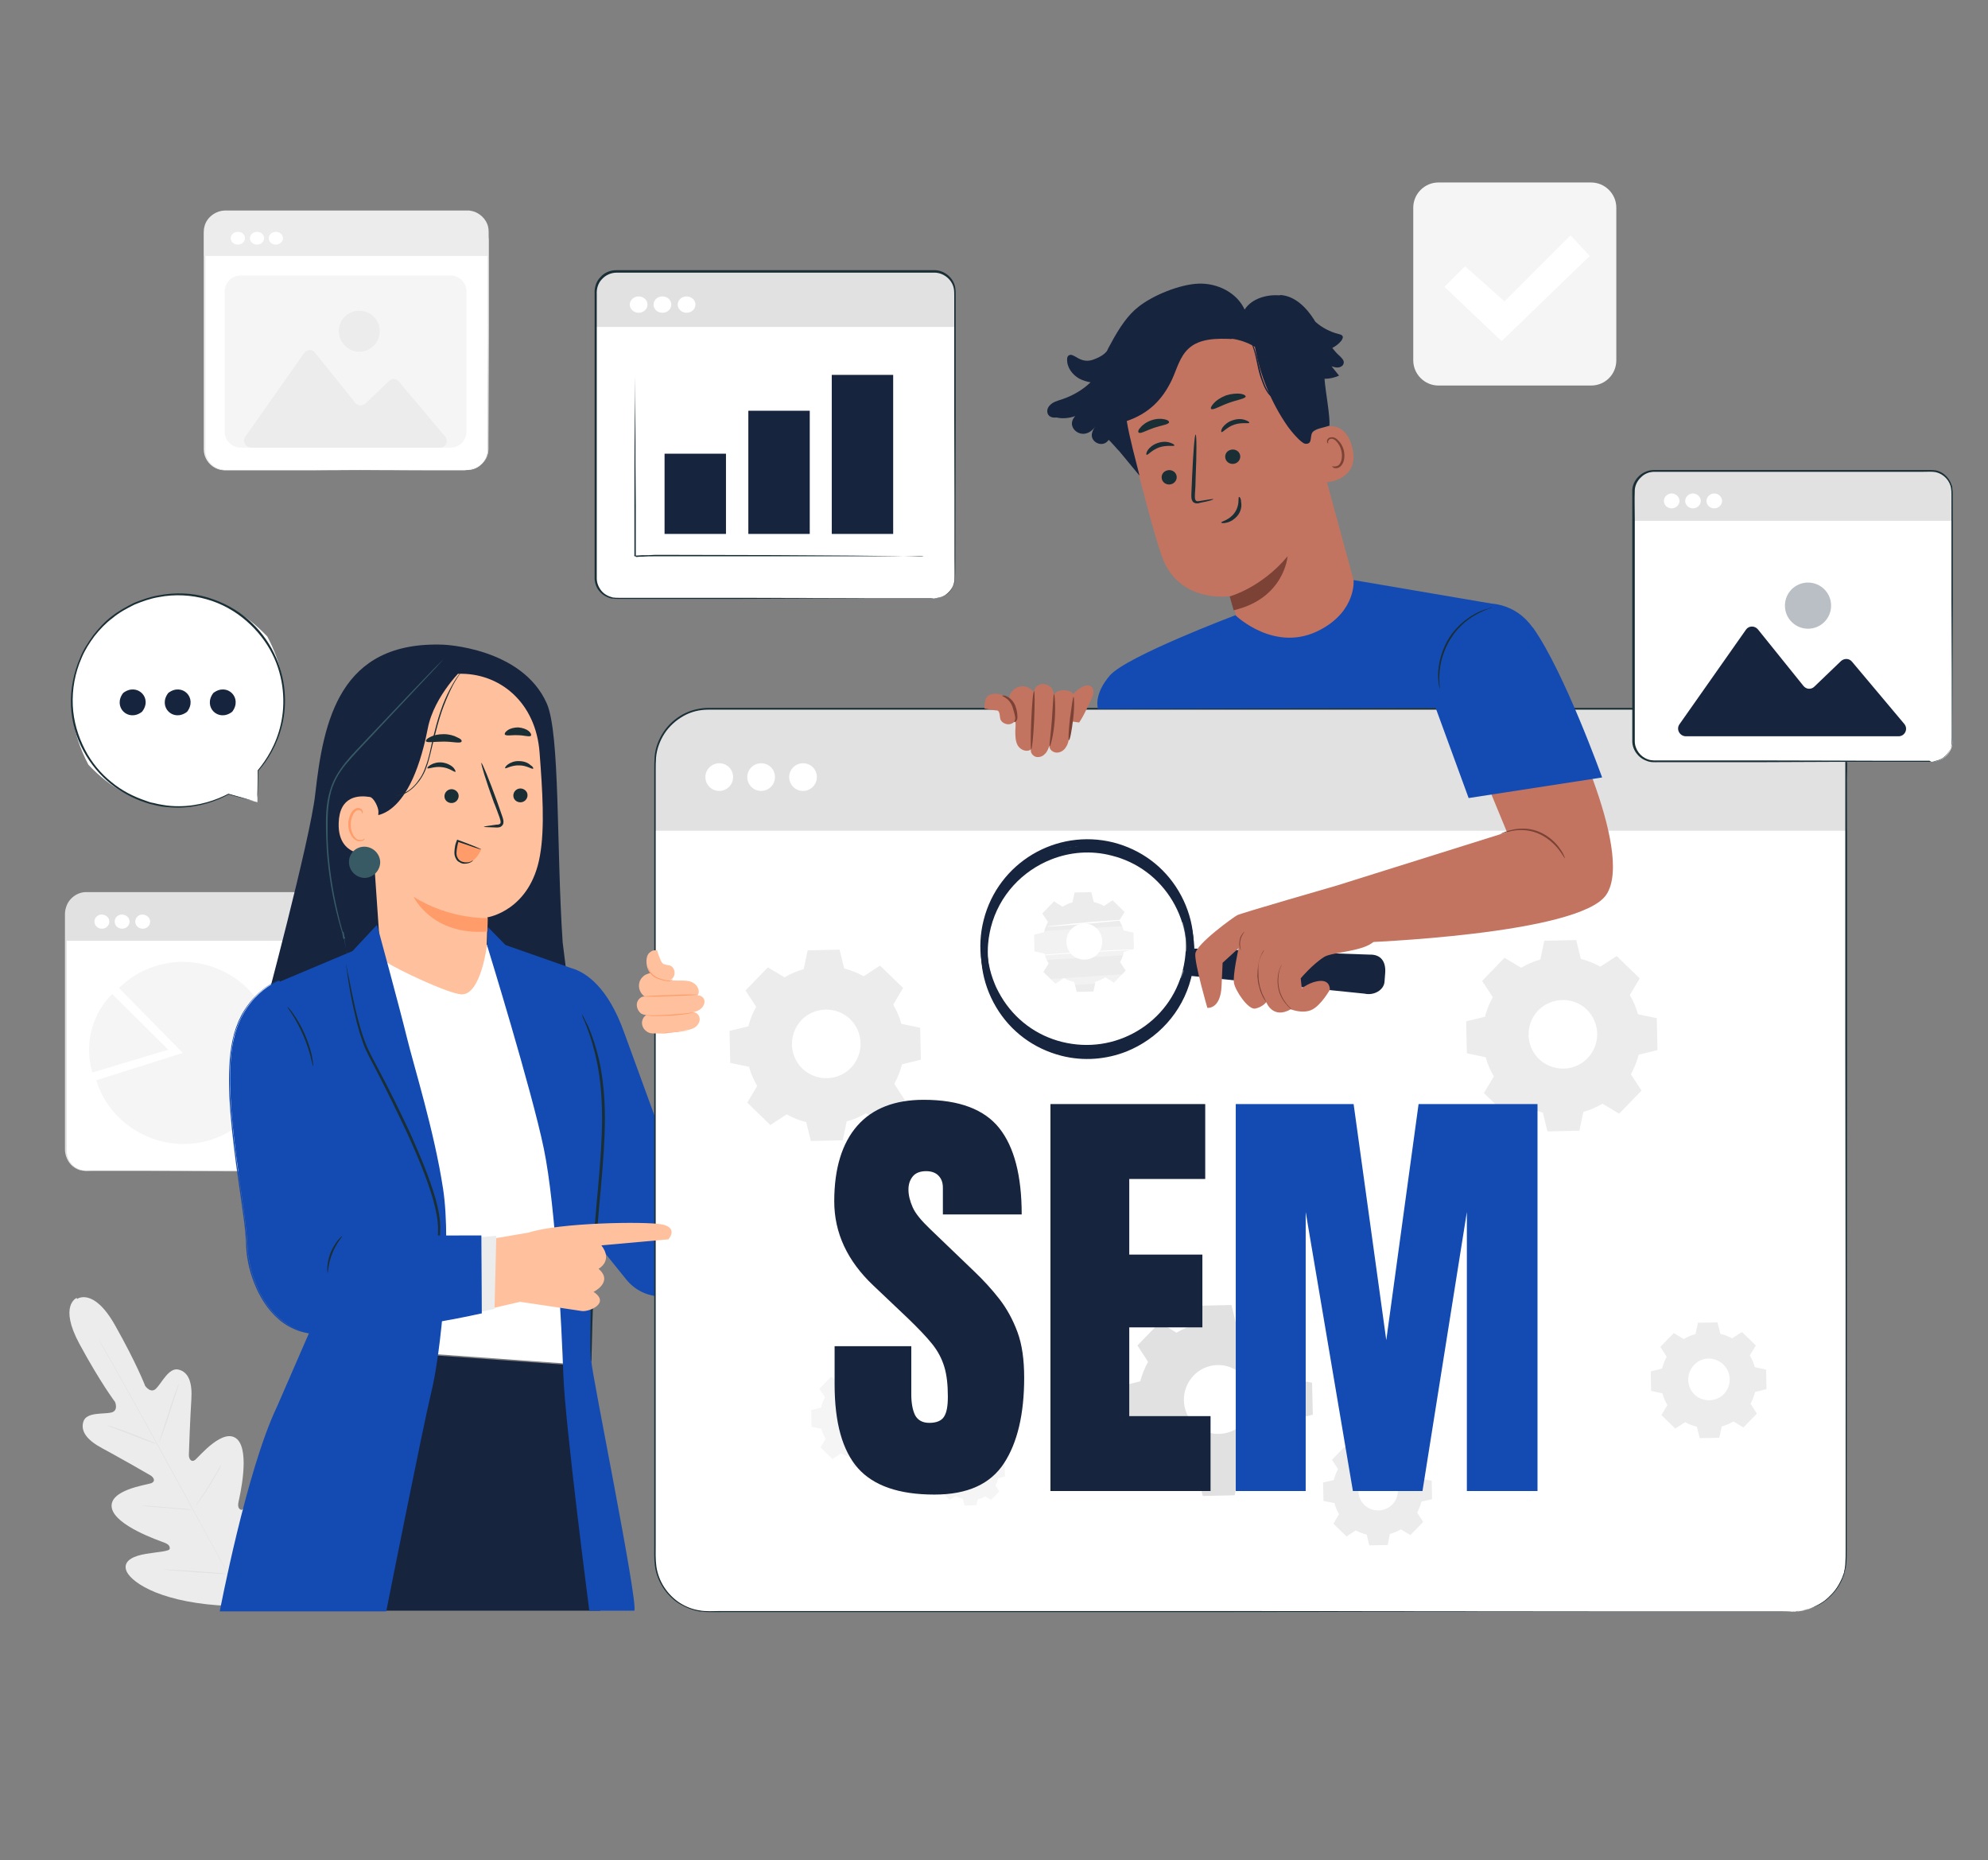 <svg xmlns="http://www.w3.org/2000/svg" xmlns:xlink="http://www.w3.org/1999/xlink" id="Layer_1" x="0px" y="0px" viewBox="0 0 560 524" style="enable-background:new 0 0 560 524;" xml:space="preserve"><rect x="0" y="0" width="560" height="524" fill="#808080" stroke="none"/><style type="text/css">	.st0{fill:#134BB3;}	.st1{fill:#16243E;}	.st2{fill:#ECECEC;}	.st3{fill:#E1E1E1;}	.st4{fill:#FFFFFF;}	.st5{fill:#F5F5F5;}	.st6{fill:#1A2E35;}	.st7{fill:#FFC19D;}	.st8{fill:#FF9C6A;}	.st9{fill:#375A64;}	.st10{fill:#C27460;}	.st11{fill:#7C4235;}	.st12{opacity:0.3;}	.st13{enable-background:new    ;}</style><rect x="93" y="-103" class="st0" width="75" height="42"></rect><rect x="193" y="-103" class="st1" width="72" height="42"></rect><g>	<g>		<g>			<path class="st2" d="M21.6,365.6c0,0-5.1,2.1,0.8,13s10,16.3,10,16.3s1.1,2.5-1.1,3s-6.9-0.2-7.8,2.5c-0.9,2.8,1.1,5.3,5.2,7.5    s12.9,7.2,13.7,7.7c0.8,0.5,1.6,1.6,0.2,2.2c-1.4,0.5-12.1,1.9-11.1,7c1,5,13.4,9.2,14.7,9.7s1.7,1,1.6,1.8    c-0.1,0.7-3.7,0.9-6.7,1.4s-6.4,1.7-5.6,4.5c0.8,2.9,8.2,8.7,26,10l8.3,0.1l4.3-7.1c8.3-15.7,7.3-25.1,5.3-27.3    c-2-2.2-4.8,0.1-6.8,2.4s-4.1,5.3-4.7,5c-0.7-0.3-1-0.9-0.7-2.3s3.3-14.1-0.4-17.6c-3.8-3.5-10.6,4.8-11.8,5.8    c-1.2,0.9-1.8-0.4-1.8-1.3s0.4-11.1,0.7-15.7s-0.7-7.7-3.6-8.4c-2.7-0.7-4.7,3.7-6.3,5.3c-1.5,1.6-3.1-0.7-3.1-0.7    s-2.4-6.3-8.5-17.1c-6.1-10.8-10.7-7.4-10.7-7.4"></path>		</g>	</g>	<g>		<g>			<g>				<path class="st3" d="M70.1,454c-4.5-8-12.2-22.2-18.9-34.4c-6.7-12.2-12.7-23.3-17.2-31.2c-2.2-4-4-7.2-5.3-9.4     c-0.6-1.1-1.1-2-1.4-2.6c-0.2-0.3-0.3-0.5-0.4-0.7s-0.1-0.2-0.1-0.2s0.1,0.1,0.1,0.2c0.1,0.2,0.2,0.4,0.4,0.7     c0.3,0.6,0.8,1.4,1.5,2.5c1.3,2.2,3.1,5.4,5.3,9.4c4.5,8,10.6,19,17.2,31.2C58,431.7,65.7,446,70.1,454"></path>			</g>		</g>	</g>	<g>		<g>			<g>				<path class="st3" d="M30.1,401.5c0,0,0.2,0,0.6,0.1s0.9,0.3,1.5,0.5c1.3,0.4,3.1,1.1,5,1.8c1.9,0.8,3.7,1.4,5,2     c0.6,0.2,1.1,0.4,1.5,0.6c0.4,0.1,0.6,0.2,0.5,0.2c0,0-0.2,0-0.6-0.1c-0.4-0.1-0.9-0.3-1.5-0.5c-1.3-0.5-3.1-1.1-5-1.9     c-1.9-0.7-3.7-1.4-5-1.9c-0.6-0.2-1.1-0.4-1.5-0.6C30.3,401.6,30.1,401.5,30.1,401.5z"></path>			</g>		</g>	</g>	<g>		<g>			<g>				<path class="st3" d="M44.9,406.2c-0.1,0,1.1-3.7,2.6-8.3c1.5-4.6,2.8-8.3,2.9-8.2c0.1,0-1.1,3.7-2.6,8.3     C46.3,402.6,45,406.2,44.9,406.2z"></path>			</g>		</g>	</g>	<g>		<g>			<g>				<path class="st3" d="M54.3,425.4c0,0,0.1-0.2,0.3-0.5c0.3-0.4,0.6-0.8,0.9-1.4c0.8-1.2,1.9-2.7,3-4.5s2.1-3.5,2.8-4.7     c0.3-0.6,0.6-1.1,0.8-1.4s0.3-0.5,0.3-0.5s-0.1,0.2-0.2,0.6c-0.2,0.4-0.4,0.9-0.8,1.5c-0.7,1.2-1.6,2.9-2.8,4.7     c-1.1,1.8-2.3,3.4-3.1,4.5c-0.4,0.6-0.8,1-1,1.3C54.5,425.3,54.3,425.5,54.3,425.4z"></path>			</g>		</g>	</g>	<g>		<g>			<g>				<path class="st3" d="M40,424.1c0,0,0.2,0,0.6,0c0.4,0,0.9,0,1.5,0.1c1.3,0.1,3.1,0.2,5,0.4c2,0.2,3.7,0.3,5,0.4     c0.6,0.1,1.1,0.1,1.5,0.2c0.4,0,0.6,0.1,0.6,0.1s-0.2,0-0.6,0c-0.4,0-0.9,0-1.5-0.1c-1.3-0.1-3.1-0.2-5-0.4     c-2-0.2-3.7-0.3-5-0.4c-0.6-0.1-1.1-0.1-1.5-0.2C40.2,424.2,40,424.1,40,424.1z"></path>			</g>		</g>	</g>	<g>		<g>			<g>				<path class="st3" d="M46.2,442.1c0,0,0.3,0,0.7,0c0.5,0,1.2,0.1,2,0.1c1.7,0.1,3.9,0.2,6.5,0.4c2.5,0.2,4.8,0.4,6.5,0.5     c0.8,0.1,1.4,0.1,2,0.2c0.5,0,0.7,0.1,0.7,0.1s-0.3,0-0.7,0c-0.5,0-1.2-0.1-2-0.1c-1.7-0.1-3.9-0.2-6.5-0.4     c-2.5-0.2-4.8-0.4-6.5-0.5c-0.8-0.1-1.4-0.1-2-0.2C46.4,442.2,46.2,442.2,46.2,442.1z"></path>			</g>		</g>	</g>	<g>		<g>			<g>				<path class="st3" d="M64,443.3c0,0,0.1-0.2,0.4-0.7s0.7-1.1,1.1-1.8c1-1.5,2.3-3.6,3.6-5.9c1.4-2.3,2.6-4.5,3.4-6     c0.4-0.7,0.8-1.4,1-1.8s0.4-0.7,0.4-0.7s-0.1,0.3-0.3,0.7c-0.2,0.4-0.5,1.1-0.9,1.9c-0.8,1.6-2,3.7-3.4,6.1     c-1.4,2.3-2.7,4.4-3.7,5.9c-0.5,0.7-0.9,1.3-1.2,1.7C64.2,443.1,64,443.3,64,443.3z"></path>			</g>		</g>	</g></g><g>	<g>		<g>			<g>				<path class="st4" d="M131.6,132.4H63.4c-3.2,0-5.8-2.6-5.8-5.8v-61c0-3.2,2.6-5.8,5.8-5.8h68.2c3.2,0,5.8,2.6,5.8,5.8v61.1     C137.4,129.8,134.8,132.4,131.6,132.4z"></path>			</g>			<g>				<path class="st2" d="M137.4,72.1H57.5v-6.3c0-3.4,2.7-6.1,6.1-6.1h68.2c3.1,0,5.6,2.5,5.6,5.6V72.1z"></path>			</g>		</g>		<g>			<g>				<g>					<path class="st4" d="M69,67.1c0,1-0.9,1.8-2,1.8s-2-0.8-2-1.8s0.9-1.8,2-1.8C68.2,65.3,69,66.1,69,67.1z"></path>				</g>			</g>			<g>				<g>					<path class="st4" d="M74.4,67.1c0,1-0.9,1.8-2,1.8s-2-0.8-2-1.8s0.9-1.8,2-1.8C73.5,65.3,74.4,66.1,74.4,67.1z"></path>				</g>			</g>			<g>				<g>					<path class="st4" d="M79.7,67.1c0,1-0.9,1.8-2,1.8s-2-0.8-2-1.8s0.9-1.8,2-1.8S79.7,66.1,79.7,67.1z"></path>				</g>			</g>		</g>		<g>			<g>				<path class="st2" d="M131.6,132.4c0,0,0.3,0,0.8-0.1s1.2-0.2,2.1-0.7c0.8-0.5,1.8-1.3,2.4-2.6c0.3-0.6,0.5-1.4,0.5-2.2     c0-0.8,0-1.7,0-2.6c0-7.5,0-18.3-0.1-31.6c0-6.7,0-14,0-21.8c0-1,0-2,0-3s0.1-2-0.1-3c-0.2-1.9-1.7-3.7-3.5-4.4     c-0.5-0.2-1-0.3-1.5-0.3s-1,0-1.6,0c-1.1,0-2.1,0-3.2,0c-2.2,0-4.3,0-6.5,0c-17.7,0-37.1,0-57.4,0c-2.5,0-4.8,1.7-5.4,4.1     c-0.2,0.6-0.2,1.2-0.2,1.8v1.9c0,1.2,0,2.5,0,3.7c0,5,0,9.9,0,14.7c0,9.6,0,18.9,0,27.7c0,4.4,0,8.7,0,12.9c0,2,1.2,3.9,3,4.8     c0.9,0.4,1.8,0.7,2.8,0.7s2,0,3,0c7.9,0,15.2,0,21.8,0c13.3,0,24.1,0.1,31.6,0.1c3.7,0,6.6,0,8.6,0c1,0,1.7,0,2.2,0     C131.3,132.4,131.6,132.4,131.6,132.4s-0.3,0-0.8,0s-1.3,0-2.2,0c-2,0-4.9,0-8.6,0c-7.5,0-18.3,0-31.6,0.1c-6.7,0-14,0-21.8,0     c-1,0-2,0-3,0s-2.1-0.2-3-0.7c-1.9-1-3.2-3-3.2-5.2c0-4.2,0-8.5,0-12.9c0-8.8,0-18.1,0-27.7c0-4.8,0-9.7,0-14.7     c0-1.2,0-2.5,0-3.7v-1.9c0-0.6,0-1.3,0.2-1.9c0.6-2.6,3.2-4.5,5.9-4.5c20.4,0,39.8,0,57.4,0c2.2,0,4.4,0,6.5,0     c1.1,0,2.1,0,3.2,0c0.5,0,1.1,0,1.6,0c0.5,0.1,1.1,0.2,1.6,0.4c2,0.8,3.6,2.7,3.8,4.8c0.1,1.1,0,2,0.1,3c0,1,0,2,0,3     c0,7.9,0,15.2,0,21.8c0,13.3-0.1,24.1-0.1,31.6c0,0.9,0,1.8,0,2.6c0,0.8-0.2,1.6-0.5,2.3c-0.6,1.3-1.6,2.2-2.5,2.6     c-0.9,0.5-1.6,0.6-2.1,0.7C131.8,132.5,131.6,132.4,131.6,132.4z"></path>			</g>		</g>	</g>	<g>		<g>			<g>				<path class="st5" d="M126.9,126.1H67.8c-2.5,0-4.5-2-4.5-4.5V82.1c0-2.5,2-4.5,4.5-4.5h59.1c2.5,0,4.5,2,4.5,4.5v39.5     C131.4,124.1,129.4,126.1,126.9,126.1z"></path>			</g>		</g>		<g>			<g>				<g>					<g>						<g>							<path class="st2" d="M69.1,123l16.6-23.6c0.7-1,2.2-1.1,3-0.1l11.4,14.2c0.7,0.9,2,0.9,2.8,0.2l6.7-6.4        c0.8-0.8,2-0.7,2.7,0.1l13.1,15.6c1,1.2,0.2,3.1-1.4,3.1H70.7C69.1,126,68.2,124.3,69.1,123z"></path>						</g>					</g>				</g>			</g>		</g>		<g>			<g>				<g>					<g>						<g>							<g>								<g>									<path class="st2" d="M106.9,92.4c0.6,3.9-2.7,7.2-6.6,6.6c-2.4-0.4-4.4-2.4-4.8-4.8c-0.6-3.9,2.7-7.2,6.6-6.6          C104.6,88,106.6,90,106.9,92.4z"></path>								</g>							</g>						</g>					</g>				</g>			</g>		</g>	</g></g><g>	<g>		<g>			<path class="st4" d="M84.3,329.8h-60c-3.2,0-5.8-2.6-5.8-5.8v-66.4c0-3.2,2.6-5.8,5.8-5.8h60.1c3.2,0,5.8,2.6,5.8,5.8V324    C90.2,327.2,87.6,329.8,84.3,329.8z"></path>		</g>		<g>			<path class="st3" d="M90.2,265H18.5v-7.2c0-3.4,2.7-6.1,6.1-6.1h60.1c3.1,0,5.6,2.5,5.6,5.6L90.2,265L90.2,265z"></path>		</g>	</g>	<g>		<g>			<g>				<path class="st4" d="M30.8,259.6c0,1.1-0.9,2-2.1,2s-2.1-0.9-2.1-2s0.9-2,2.1-2C29.9,257.7,30.8,258.5,30.8,259.6z"></path>			</g>		</g>		<g>			<g>				<path class="st4" d="M36.5,259.6c0,1.1-0.9,2-2.1,2c-1.2,0-2.1-0.9-2.1-2s0.9-2,2.1-2C35.6,257.7,36.5,258.5,36.5,259.6z"></path>			</g>		</g>		<g>			<g>				<path class="st4" d="M42.3,259.6c0,1.1-0.9,2-2.1,2c-1.2,0-2.1-0.9-2.1-2s0.9-2,2.1-2C41.3,257.7,42.3,258.5,42.3,259.6z"></path>			</g>		</g>	</g>	<g>		<g>			<path class="st3" d="M84.3,329.8c0,0,0.3,0,0.7-0.1c0.5-0.1,1.2-0.2,2.1-0.7c0.8-0.5,1.8-1.3,2.4-2.5c0.3-0.6,0.5-1.4,0.6-2.2    c0-0.8,0-1.7,0-2.6c0-7.3,0-17.9-0.1-31c0-6.6,0-13.7,0-21.4c0-3.8,0-7.8,0-11.9c0-2-1.3-3.9-3.1-4.8c-0.9-0.5-1.9-0.6-3-0.6    s-2.1,0-3.2,0c-17.3,0-36.4,0-56.4,0c-2.4,0-4.7,1.7-5.3,4c-0.4,1.1-0.2,2.4-0.2,3.6c0,1.2,0,2.4,0,3.7c0,4.9,0,9.7,0,14.4    c0,9.4,0,18.5,0,27.2c0,4.3,0,8.6,0,12.7c0,2.1,0,4.1,0,6.1c-0.1,2,0.7,3.9,2.2,5c0.7,0.6,1.6,0.9,2.5,1.1    c0.9,0.1,1.9,0.1,2.8,0.1c1.9,0,3.7,0,5.5,0c3.6,0,7,0,10.3,0c13.1,0,23.7,0.1,31,0.1c3.7,0,6.5,0,8.4,0c1,0,1.7,0,2.2,0    C84.1,329.7,84.3,329.8,84.3,329.8s-0.3,0-0.7,0c-0.5,0-1.2,0-2.2,0c-1.9,0-4.8,0-8.4,0c-7.3,0-17.9,0-31,0.1    c-3.3,0-6.7,0-10.3,0c-1.8,0-3.6,0-5.5,0c-0.9,0-1.9,0.1-2.8-0.1c-1-0.1-1.9-0.5-2.7-1.1c-1.6-1.2-2.5-3.3-2.4-5.3c0-2,0-4,0-6.1    c0-4.1,0-8.3,0-12.7c0-8.7,0-17.8,0-27.2c0-4.7,0-9.5,0-14.4c0-1.2,0-2.4,0-3.7v-1.8c0-0.6,0.1-1.3,0.3-1.9    c0.7-2.5,3.2-4.4,5.8-4.3c20,0,39,0,56.4,0c1.1,0,2.2,0,3.2,0c1.1,0,2.2,0.1,3.2,0.7c2,1,3.3,3.1,3.3,5.2c0,4.1,0,8.1,0,11.9    c0,7.7,0,14.9,0,21.4c0,13.1-0.1,23.7-0.1,31c0,0.9,0,1.8,0,2.6c-0.1,0.8-0.3,1.6-0.6,2.2c-0.6,1.3-1.6,2.1-2.5,2.6    s-1.6,0.6-2.1,0.7C84.6,329.8,84.3,329.8,84.3,329.8z"></path>		</g>	</g>	<g>		<g>			<path class="st5" d="M51.5,296.6l-18-18.3c2.2-2.1,4.7-3.9,7.5-5.1c12.8-5.8,28.2,0,34,12.8s0,28.2-12.8,34s-28.2,0-34-12.8    c-0.4-0.9-0.8-1.9-1.1-2.9L51.5,296.6z"></path>		</g>		<g>			<path class="st5" d="M47.4,295.7L26,302.1c-0.6-2.1-0.9-4.2-0.9-6.4c0-5.9,2.3-11.5,6.5-15.7L47.4,295.7z"></path>		</g>	</g></g><g>	<g>		<g>			<g>				<g>					<g>						<path class="st5" d="M448.2,108.6h-43c-3.9,0-7.1-3.2-7.1-7.1v-43c0-3.9,3.2-7.1,7.1-7.1h43c3.9,0,7.1,3.2,7.1,7.1v43       C455.3,105.4,452.2,108.6,448.2,108.6z"></path>					</g>				</g>			</g>		</g>	</g>	<g>		<g>			<g>				<g>					<g>						<g>							<g>								<g>									<g>										<polygon class="st4" points="406.9,80.8 412.7,75 423.8,84.9 442.4,66.3 447.8,72.1 423,96.1           "></polygon>									</g>								</g>							</g>						</g>					</g>				</g>			</g>		</g>	</g></g><g>	<g>		<path class="st4" d="M263.1,168.6h-89.5c-3.2,0-5.8-2.6-5.8-5.8V82.3c0-3.2,2.6-5.8,5.8-5.8h89.5c3.2,0,5.8,2.6,5.8,5.8v80.4   C268.9,165.9,266.3,168.6,263.1,168.6z"></path>	</g>	<g>		<path class="st3" d="M268.9,92.1H167.8v-9.6c0-3.4,2.7-6.1,6.1-6.1h89.5c3.1,0,5.6,2.5,5.6,5.6v10.1H268.9z"></path>	</g></g><g>	<g>		<g>			<ellipse class="st4" cx="179.9" cy="85.8" rx="2.5" ry="2.3"></ellipse>		</g>	</g>	<g>		<g>			<path class="st4" d="M189.1,85.8c0,1.3-1.1,2.3-2.5,2.3s-2.5-1-2.5-2.3s1.1-2.3,2.5-2.3S189.1,84.5,189.1,85.8z"></path>		</g>	</g>	<g>		<g>			<ellipse class="st4" cx="193.4" cy="85.8" rx="2.5" ry="2.3"></ellipse>		</g>	</g></g><g>	<g>		<path class="st4" d="M178.9,100.4c0,0,0,56.8,0,56.3s81.3,0,81.3,0"></path>	</g>	<g>		<g>			<path class="st6" d="M260.2,156.7c0,0-0.1,0-0.4,0s-0.6,0-1,0c-0.9,0-2.3,0-4,0c-3.5,0-8.5,0-14.7,0c-12.5,0-29.7,0-48.7,0    c-2.4,0-4.7,0-7,0c-1.2,0-2.3,0-3.4,0.1c-0.6,0-1.1,0-1.7,0.1h-0.2l0,0l0,0c0.6,0-0.5-0.3-0.4-0.2v-0.1v-0.4v-0.8    c0-4.5,0-8.8,0-12.9c0-8.2,0-15.6,0.1-21.9c0-6.2,0.1-11.2,0.1-14.7c0-1.7,0-3.1,0-4c0-0.4,0-0.8,0-1s0-0.4,0-0.4s0,0.1,0,0.4    s0,0.6,0,1c0,0.9,0,2.3,0,4c0,3.5,0,8.5,0.1,14.7c0,6.2,0,13.6,0.1,21.9c0,4.1,0,8.4,0,12.9v0.8v0.4v0.1c0.1,0.1-0.9-0.2-0.3-0.2    h0.1h0.1h0.2c0.6,0,1.1-0.1,1.7-0.1c1.1,0,2.3,0,3.4-0.1c2.3,0,4.7,0,7,0c19,0,36.2,0.1,48.7,0.2c6.2,0.1,11.2,0.1,14.7,0.2    c1.7,0,3.1,0.1,4,0.1c0.4,0,0.8,0,1,0C260.1,156.7,260.2,156.7,260.2,156.7z"></path>		</g>	</g></g><g>	<rect x="187.2" y="127.8" class="st1" width="17.3" height="22.6"></rect></g><g>	<rect x="210.8" y="115.7" class="st1" width="17.3" height="34.7"></rect></g><g>	<rect x="234.3" y="105.6" class="st1" width="17.3" height="44.8"></rect></g><g>	<g>		<path class="st6" d="M263.1,168.6c0,0,0.3,0,1-0.1c0.6-0.1,1.6-0.4,2.6-1.1c1-0.7,2-2.1,2.2-3.9c0.1-1.8,0-3.9,0-6.3   c0-9.5,0-23.3-0.1-40.3c0-8.5,0-17.8,0-27.9c0-1.3,0-2.5,0-3.8c0-0.6,0-1.3,0-1.9s0-1.3-0.1-1.9c-0.4-2.5-2.7-4.5-5.3-4.6   c-5.3,0-10.8,0-16.4,0c-22.5,0-47.3,0-73.3,0c-1.6,0-3.1,0.7-4.1,1.8c-1.1,1.1-1.6,2.7-1.5,4.3c0,3.2,0,6.4,0,9.6   c0,6.3,0,12.6,0,18.7c0,12.3,0,24.1,0,35.3c0,5.6,0,11.1,0,16.4c0,1.3,0.5,2.5,1.3,3.5s2,1.6,3.2,1.9c0.6,0.1,1.2,0.1,1.9,0.1   c0.6,0,1.3,0,1.9,0c1.3,0,2.5,0,3.8,0c10,0,19.3,0,27.9,0c17,0,30.8,0.1,40.3,0.1c4.8,0,8.4,0,11,0c1.2,0,2.2,0,2.9,0   C262.8,168.5,263.1,168.6,263.1,168.6s-0.3,0-1,0s-1.6,0-2.9,0c-2.5,0-6.2,0-11,0c-9.5,0-23.3,0-40.3,0.1c-8.5,0-17.8,0-27.9,0   c-1.3,0-2.5,0-3.8,0c-0.6,0-1.3,0-1.9,0c-0.6,0-1.3,0-2-0.1c-1.3-0.3-2.6-1-3.4-2c-0.9-1-1.4-2.4-1.4-3.8c0-5.3,0-10.8,0-16.5   c0-11.3,0-23.1,0-35.3c0-6.1,0-12.4,0-18.7c0-3.2,0-6.4,0-9.6c-0.1-1.6,0.4-3.4,1.6-4.6c1.1-1.3,2.8-2,4.5-2c26,0,50.7,0,73.3,0   c5.6,0,11.1,0,16.5,0c2.8,0.1,5.3,2.3,5.7,5c0.1,0.7,0.1,1.3,0.1,2c0,0.6,0,1.3,0,1.9c0,1.3,0,2.5,0,3.8c0,10,0,19.3,0,27.9   c0,17-0.1,30.8-0.1,40.3c0,2.4,0,4.5-0.1,6.3c-0.2,1.9-1.3,3.2-2.3,4s-2,1-2.6,1.1c-0.3,0.1-0.6,0.1-0.7,0.1   C263.2,168.6,263.1,168.6,263.1,168.6z"></path>	</g></g><g>	<g>		<g>			<g>				<g>					<g>						<g>							<g>								<g>									<g>										<g>											<path class="st4" d="M72.5,226l0.2-9c7.8-9,10.5-22.8,2.6-37.7c-27.6-29.3-69.2,0.5-50.4,36.1            c12.6,13.4,28.1,14.5,39.5,8.3l0,0L72.5,226z"></path>										</g>									</g>								</g>							</g>						</g>						<g>							<g>								<g>									<g>										<g>											<g>												<path class="st6" d="M72.5,226c0,0-0.2-0.1-0.5-0.2c-0.4-0.1-0.9-0.3-1.6-0.5c-1.4-0.4-3.4-1-6-1.7v0.2l0,0             c0,0,0.1-0.1,0-0.2h-0.1c-3.3,1.7-8.1,3.5-14,3.5c-1.5,0-3-0.1-4.6-0.4c-0.8-0.1-1.6-0.3-2.4-0.5             c-0.8-0.1-1.6-0.4-2.4-0.7c-3.2-1.1-6.5-2.7-9.5-5.2c-3-2.4-5.6-5.5-7.5-9.2s-3.2-7.9-3.4-12.4             c-0.2-4.5,0.6-9.1,2.5-13.4c0.9-2.2,2.2-4.2,3.6-6.1c1.5-1.9,3.2-3.7,5.1-5.1c1.9-1.6,4-2.7,6.2-3.8             c2.2-0.9,4.4-1.7,6.8-2.1c4.6-0.9,9.3-0.6,13.5,0.6c4.3,1.2,8.1,3.4,11.2,6.1c3.1,2.7,5.6,5.9,7.3,9.3             c3.4,6.8,3.7,14.1,2.4,19.8c-1.3,5.8-4.1,10.1-6.5,13c0,2.9-0.1,5.1-0.1,6.7c0,0.7,0,1.3,0,1.7             C72.5,225.8,72.5,226,72.5,226s0-0.2,0-0.6c0-0.4,0-1,0.1-1.7c0.1-1.6,0.1-3.8,0.2-6.7v0.1c2.5-2.8,5.3-7.2,6.7-13             c1.4-5.8,1.1-13.1-2.3-20.1c-1.7-3.5-4.2-6.8-7.3-9.5c-3.2-2.8-7.1-4.9-11.4-6.2s-9.1-1.5-13.8-0.6             c-2.4,0.4-4.6,1.2-6.9,2.1c-2.2,1.1-4.4,2.3-6.3,3.8c-2,1.5-3.7,3.4-5.2,5.3c-1.4,2-2.8,4-3.7,6.3             c-1.9,4.4-2.8,9.1-2.6,13.7c0.2,4.5,1.5,8.9,3.5,12.6c2,3.7,4.7,6.9,7.7,9.3c3,2.4,6.3,4.1,9.6,5.2             c0.8,0.3,1.6,0.5,2.5,0.7c0.8,0.2,1.6,0.4,2.4,0.5c1.6,0.2,3.2,0.3,4.6,0.3c6-0.1,10.8-1.9,14.1-3.7l-0.1-0.2l0,0             c0,0-0.1,0.1,0,0.2c0,0,0,0,0.1,0c2.7,0.7,4.7,1.3,6.1,1.6c0.7,0.2,1.2,0.3,1.6,0.4C72.4,226,72.5,226,72.5,226z"></path>											</g>										</g>									</g>								</g>							</g>						</g>					</g>				</g>			</g>		</g>	</g></g><g>	<g>		<g>			<g>				<g>					<path class="st1" d="M60.1,195.2c-3,3.9,1.4,8.3,5.3,5.3C68.4,196.6,64,192.2,60.1,195.2z"></path>				</g>			</g>		</g>	</g>	<g>		<g>			<g>				<g>					<path class="st1" d="M47.4,195.2c-3,3.9,1.4,8.3,5.3,5.3C55.7,196.6,51.3,192.2,47.4,195.2z"></path>				</g>			</g>		</g>	</g>	<g>		<g>			<g>				<g>					<path class="st1" d="M34.7,195.2c-3,3.9,1.4,8.3,5.3,5.3C43.1,196.6,38.6,192.2,34.7,195.2z"></path>				</g>			</g>		</g>	</g></g><g>	<path class="st0" d="M208.5,304.8l-19.3-5.2l-3.8,17.5l-9.6-26.3c-4.5-12.6-10.6-16.9-14.9-18.1l-1.5,2l4.1,69.7l12.9,16  c6,7.5,18.2,6,21.6-2.9C205.1,338.8,207.6,310.5,208.5,304.8z"></path></g><g>	<path class="st1" d="M72.5,453.7c0.1,0,96.6,0,96.6,0L159,384.4L97.5,380c0,0-10.6,10.4-14.1,22.6  C79.8,414.8,72.5,453.7,72.5,453.7z"></path></g><g>	<g>		<path class="st1" d="M88.8,223.7c2.3-20.6,6.8-43.2,36.1-42.1c0,0,22.1,0.8,29.1,16.5c3.8,8.5,2.7,40.8,4.5,67.4l4.3,34.2   L74.1,286C74.1,285.9,87.4,236.5,88.8,223.7z"></path>	</g></g><g>	<g>		<g>			<g>				<path class="st7" d="M129,189.8l-1.9-1.7l-19.5,8.6c-2.9,0.3-5,2.6-5,5.5l4.5,65.4c0.1,4.4-1.1,7.1,1.7,10.5l18.9,22.6     c6.6,8.2,5.4-10.2,10.1-19.6c0.3-0.7-1.3-3-1.2-3.5c0.1-0.6,0.2-1,0.2-1.5c0.4-5.2,0.3-9.7,0.3-9.7c0.2-5.7,0.2-8,0.2-8     s12.1-1.8,14.8-17.4c1.4-7.8,0.7-18.4-0.1-28.9C151,197.8,140.7,189.4,129,189.8z"></path>			</g>		</g>	</g></g><g>	<g>		<g>			<g>				<g>					<g>						<g>							<g>								<g>									<g>										<g>											<g>												<path class="st6" d="M129.2,224.2c0,1.1-0.9,2-2,2c-1.1,0-2-0.8-2-1.9c0-1.1,0.9-2,2-2             C128.2,222.3,129.2,223.1,129.2,224.2z"></path>											</g>										</g>									</g>								</g>							</g>						</g>					</g>				</g>			</g>		</g>	</g></g><g>	<g>		<g>			<g>				<g>					<g>						<g>							<g>								<g>									<g>										<g>											<g>												<path class="st6" d="M148.6,224c0,1.1-0.9,2-2,2s-2-0.8-2-1.9c0-1.1,0.9-2,2-2C147.6,222.1,148.6,222.9,148.6,224z"></path>											</g>										</g>									</g>								</g>							</g>						</g>					</g>				</g>			</g>		</g>	</g></g><g>	<g>		<g>			<g>				<g>					<g>						<g>							<g>								<g>									<g>										<g>											<g>												<g>													<path class="st6" d="M150.2,216.5c-0.3,0.3-1.8-0.9-3.9-0.9c-2.2-0.1-3.8,1-4,0.8c-0.1-0.1,0.1-0.6,0.8-1.1              s1.9-1,3.2-0.9c1.3,0,2.5,0.5,3.1,1.1C150.1,215.9,150.3,216.4,150.2,216.5z"></path>												</g>											</g>										</g>									</g>								</g>							</g>						</g>					</g>				</g>			</g>		</g>	</g></g><g>	<g>		<g>			<g>				<g>					<g>						<g>							<g>								<g>									<g>										<g>											<g>												<g>													<path class="st6" d="M128.3,217.4c-0.3,0.2-1.7-1.1-3.8-1.3c-2.1-0.3-3.9,0.6-4.1,0.3c-0.1-0.1,0.2-0.6,1-1              c0.7-0.4,1.9-0.8,3.3-0.6c1.3,0.2,2.4,0.8,3,1.4C128.2,216.8,128.4,217.3,128.3,217.4z"></path>												</g>											</g>										</g>									</g>								</g>							</g>						</g>					</g>				</g>			</g>		</g>	</g></g><g>	<g>		<g>			<g>				<g>					<g>						<g>							<g>								<g>									<g>										<g>											<g>												<path class="st6" d="M136.3,232.9c0-0.1,1.3-0.3,3.5-0.6c0.6,0,1.1-0.1,1.2-0.5c0.1-0.4-0.1-1-0.3-1.6             c-0.5-1.3-1-2.8-1.6-4.2c-2.2-6-3.7-11-3.5-11.1s2.2,4.7,4.4,10.8c0.5,1.5,1,2.9,1.5,4.3c0.2,0.6,0.5,1.4,0.2,2.2             c-0.2,0.4-0.6,0.7-0.9,0.8c-0.4,0.1-0.7,0.1-0.9,0.1C137.7,233,136.3,233,136.3,232.9z"></path>											</g>										</g>									</g>								</g>							</g>						</g>					</g>				</g>			</g>		</g>	</g></g><g>	<g>		<g>			<g>				<g>					<g>						<g>							<g>								<g>									<g>										<g>											<path class="st8" d="M137.4,258.6c0,0-10.6,0.5-20.9-6c0,0,5.1,11,20.8,9.8L137.4,258.6z"></path>										</g>									</g>								</g>							</g>						</g>					</g>				</g>			</g>		</g>	</g></g><g>	<g>		<g>			<g>				<g>					<g>						<g>							<g>								<path class="st6" d="M130,208.9c-0.3,0.6-2.4,0-5,0s-4.7,0.4-5-0.1c-0.1-0.3,0.3-0.8,1.2-1.2c0.9-0.5,2.2-0.8,3.8-0.8         c1.5,0,2.9,0.4,3.8,0.9C129.8,208.1,130.2,208.6,130,208.9z"></path>							</g>						</g>					</g>				</g>			</g>		</g>	</g></g><g>	<g>		<g>			<g>				<g>					<g>						<g>							<g>								<path class="st6" d="M149.6,207.2c-0.4,0.5-1.9-0.1-3.7-0.1c-1.8-0.1-3.3,0.3-3.7-0.2c-0.1-0.3,0.1-0.7,0.8-1.2         s1.8-0.8,3-0.8c1.2,0.1,2.3,0.5,2.9,1S149.7,206.9,149.6,207.2z"></path>							</g>						</g>					</g>				</g>			</g>		</g>	</g></g><g>	<g>		<g>			<g>				<path class="st1" d="M103.9,229.7c0,0,11.2,3.1,16.6-24.5c1.8-9.4,10.3-17.3,10.3-17.3l-3.5-0.9c0,0-21.6,6.9-22,7.2     s-5.1,11.5-5.1,11.5L103.9,229.7z"></path>			</g>		</g>	</g></g><g>	<g>		<g>			<g>				<path class="st7" d="M106.6,228.6c0-1.2-1.3-3.9-2.4-4.1c-3.1-0.5-8.6-0.4-8.8,7.4c-0.3,10.7,10.5,8.7,10.6,8.4     C105.9,240.1,106.5,232.6,106.6,228.6z"></path>			</g>		</g>	</g></g><g>	<g>		<g>			<g>				<path class="st8" d="M102.7,236.2c0,0-0.2,0.1-0.5,0.3c-0.3,0.1-0.8,0.2-1.4,0c-1.1-0.4-2-2.3-2-4.2c0-1,0.2-1.9,0.6-2.7     c0.3-0.8,0.9-1.3,1.4-1.4c0.6-0.1,1,0.2,1.1,0.5s0.1,0.5,0.1,0.5s0.2-0.2,0.2-0.6c0-0.2-0.2-0.5-0.4-0.7c-0.3-0.2-0.6-0.3-1-0.3     c-0.8,0-1.6,0.8-2,1.6s-0.7,1.9-0.7,3c0,2.2,1.1,4.2,2.6,4.7c0.7,0.2,1.4,0,1.7-0.2C102.7,236.5,102.8,236.2,102.7,236.2z"></path>			</g>		</g>	</g></g><g>	<g>		<g>			<g>				<path class="st6" d="M111.2,224.2c0,0,0.6-0.1,1.6-0.4c1-0.3,2.4-1,3.7-2.3c0.7-0.7,1.3-1.5,1.9-2.4s1.1-2,1.5-3.2     c0.9-2.3,1.4-5,2-7.8c0.7-2.8,1.4-5.5,2.2-7.8c0.8-2.4,1.7-4.4,2.6-6.1c0.9-1.7,1.7-3,2.3-3.8c0.3-0.4,0.6-0.8,0.7-1     c0.2-0.2,0.3-0.3,0.3-0.3s-0.1,0.1-0.2,0.4c-0.2,0.2-0.4,0.6-0.7,1c-0.6,0.9-1.4,2.2-2.2,3.9c-0.8,1.7-1.7,3.8-2.5,6.1     c-0.8,2.4-1.5,5-2.2,7.8s-1.2,5.5-2.1,7.9c-0.4,1.2-1,2.3-1.6,3.2s-1.3,1.7-2,2.4c-1.4,1.3-2.8,2-3.8,2.3     C111.8,224.2,111.2,224.2,111.2,224.2z"></path>			</g>		</g>	</g></g><g>	<g>		<g>			<g>				<g>					<path class="st9" d="M98.1,270.3c0,0-0.1-0.2-0.1-0.5c-0.1-0.4-0.2-0.9-0.3-1.5c-0.3-1.4-0.7-3.3-1.2-5.8h0.3      c0.1,0.4,0.1,0.8,0.2,1.3l0,0c0.1,0.1,0.2,0.3,0.2,0.5l-0.3,0.1c-1.4-4.3-3-10.2-4-17.1c-0.5-3.5-0.9-7.2-1-11.1      c-0.1-3.9-0.3-8.1,0.7-12.2c0.4-1.7,1-3.4,1.8-4.9s1.8-2.9,2.8-4.2c2.1-2.6,4.4-4.8,6.4-7c4.2-4.4,7.9-8.3,11.1-11.7      c3.2-3.3,5.7-6,7.5-7.8c0.9-0.9,1.6-1.6,2.1-2.1c0.2-0.2,0.4-0.4,0.5-0.5s0.2-0.2,0.2-0.2s0,0.1-0.2,0.2      c-0.1,0.2-0.3,0.3-0.5,0.6c-0.5,0.5-1.1,1.3-2,2.2c-1.8,1.9-4.3,4.6-7.4,7.9c-3.1,3.3-6.9,7.3-11,11.7c-2.1,2.2-4.3,4.5-6.4,7      s-3.8,5.5-4.5,8.9c-0.9,4.1-0.7,8.2-0.7,12.1c0.1,3.9,0.5,7.6,1,11.1c1,6.9,2.5,12.7,3.8,17.1l-0.3,0.1      c-0.1-0.2-0.2-0.3-0.2-0.5l0,0l0,0c-0.1-0.4-0.1-0.9-0.2-1.3h0.3c0.4,2.5,0.8,4.4,1,5.8c0.1,0.6,0.2,1.1,0.3,1.5      C98.1,270.1,98.1,270.3,98.1,270.3z"></path>				</g>			</g>		</g>	</g></g><g>	<g>		<path class="st9" d="M98.3,243c0.1,2.4,2.1,4.3,4.5,4.3c2.4-0.1,4.3-2.1,4.3-4.5c-0.1-2.4-2.1-4.3-4.5-4.3   C100.1,238.5,98.2,240.6,98.3,243z"></path>	</g></g><g>	<g>		<g>			<g>				<g>					<g>						<path class="st6" d="M162.9,289.6c0,0,0.1,0.3,0.2,1c0.1,0.7,0.2,1.7,0.3,2.9c0.3,2.5,0.5,6.2,0.8,10.7       c0.5,9.1,0.5,21.7,0,35.5c-0.5,13.9-0.8,26.4-0.7,35.5c0,4.5,0.1,8.2,0.3,10.8c0,1.2,0.1,2.2,0.1,2.9c0,0.7,0,1,0,1       s-0.1-0.3-0.1-1c-0.1-0.7-0.1-1.7-0.2-2.9c-0.2-2.5-0.4-6.2-0.5-10.8c-0.3-9.1,0-21.7,0.5-35.5c0.5-13.9,0.6-26.4,0.2-35.5       c-0.2-4.5-0.3-8.2-0.5-10.7c-0.1-1.2-0.1-2.2-0.2-2.9C162.8,290,162.8,289.6,162.9,289.6z"></path>					</g>				</g>			</g>		</g>	</g></g><g>	<g>		<g>			<g>				<g>					<path class="st4" d="M90.4,294.6l10.8,85.3l58.4,4.2l3.8,1.9l-3.9-70.5l-20.3-48.2l-2-1.2c0,0-1.7,14.2-7.2,14      c-3.7-0.2-17.9-6.9-21-9l-3.1-9.1L90.4,294.6z"></path>				</g>			</g>		</g>	</g></g><g>	<g>		<g>			<g>				<g>					<g>						<path class="st0" d="M78,396.3l12.4-28.5l-12-91.1l20.9-8.8l6.9-7.4c0,0,6.4,23.5,8.4,31.7s7.7,26.3,10.2,42.6       c2.5,16.2-0.7,47-3.3,57.3c-2.5,10.4-12.7,61.8-12.7,61.8H61.9C61.9,454,69.4,414.3,78,396.3z"></path>					</g>				</g>			</g>		</g>	</g>	<g>		<g>			<g>				<g>					<g>						<path class="st0" d="M137.4,261.1l5,5.1l18.5,6.5c0,0,5.4,21.3,5.7,27.9c0.2,6.6-0.1,79.6,0,83s13.1,67.2,12.1,70.1H166       c0,0-6.8-52.4-7.3-66.2c-0.5-13.7-2.1-47.4-5.5-63.9s-15.9-57-15.9-57L137.4,261.1z"></path>					</g>				</g>			</g>		</g>	</g>	<g>		<g>			<g>				<g>					<g>						<g>							<path class="st0" d="M159.2,395.2c0,0,0-0.1,0-0.3c0-0.3,0-0.6,0-1c0-0.9,0-2.2-0.1-3.9c0-3.4-0.1-8.2-0.1-14.2        c-0.1-12-0.2-28.5-0.5-46.7c-0.1-2.3-0.1-4.5-0.2-6.7c-0.1-2.2-0.4-4.4-0.6-6.5c-0.5-4.3-1-8.4-1.5-12.3s-1.1-7.6-1.8-11.1        c-0.7-3.4-1.8-6.5-3-9.2c-2.4-5.5-4.8-9.7-6.4-12.6c-0.8-1.4-1.5-2.5-2-3.3c-0.2-0.3-0.4-0.6-0.5-0.9        c-0.1-0.2-0.2-0.3-0.2-0.3s0.1,0.1,0.2,0.3c0.2,0.2,0.3,0.5,0.6,0.8c0.5,0.7,1.2,1.8,2.1,3.3c1.7,2.9,4.2,7,6.6,12.5        c1.2,2.7,2.4,5.9,3.1,9.3c0.7,3.5,1.3,7.2,1.9,11.1c0.5,3.9,1,8,1.5,12.3c0.2,2.1,0.6,4.3,0.6,6.6c0.1,2.2,0.1,4.5,0.2,6.8        c0.3,18.3,0.3,34.8,0.3,46.7c0,5.9-0.1,10.8-0.1,14.2c0,1.6,0,2.9-0.1,3.9c0,0.4,0,0.7,0,1        C159.2,395.1,159.2,395.2,159.2,395.2z"></path>						</g>					</g>				</g>			</g>		</g>	</g></g><g>	<g>		<g>			<g>				<g>					<g>						<path class="st6" d="M124.4,368.8c0,0-0.1-0.3-0.2-1s-0.2-1.7-0.3-3c-0.3-2.6-0.5-6.3-0.6-10.9c0-2.3,0-4.8,0.1-7.6       c0-2.7-0.6-5.5-1.4-8.4c-1.7-5.9-4.3-12.1-7.2-18.5c-3-6.4-6-12.5-8.8-17.9c-1.4-2.7-2.9-5.3-3.8-7.9s-1.6-5-2.1-7.3       c-1.1-4.5-1.7-8.2-2.1-10.8c-0.2-1.3-0.3-2.3-0.4-2.9c-0.1-0.7-0.1-1-0.1-1s0.1,0.3,0.2,1s0.3,1.7,0.6,2.9       c0.5,2.5,1.2,6.2,2.3,10.7c0.6,2.2,1.2,4.7,2.2,7.2c0.9,2.5,2.4,5.1,3.8,7.8c2.9,5.4,5.9,11.5,8.9,17.9       c2.9,6.5,5.5,12.7,7.2,18.6c0.8,3,1.4,5.9,1.3,8.6s-0.2,5.2-0.2,7.5c0,4.6,0.2,8.3,0.4,10.9c0.1,1.2,0.2,2.2,0.2,3       C124.4,368.5,124.4,368.8,124.4,368.8z"></path>					</g>				</g>			</g>		</g>	</g></g><g>	<g>		<path class="st6" d="M163.9,285.6c0,0,0.2,0.3,0.5,0.9s0.7,1.5,1.3,2.6c1,2.3,2.2,5.7,3.2,10.1c0.9,4.4,1.5,9.7,1.5,15.7   c0,5.9-0.5,12.4-1.1,19.3c-1.3,13.6-2.1,25.9-2.3,34.9c-0.2,4.5-0.2,8.1-0.3,10.6c0,1.2-0.1,2.2-0.1,2.9c0,0.7-0.1,1-0.1,1   s0-0.3-0.1-1c0-0.7,0-1.7-0.1-2.9c0-2.5,0-6.1,0.1-10.6c0.1-9,0.8-21.3,2.1-34.9c0.6-6.8,1.1-13.3,1.1-19.2   c0-5.9-0.5-11.2-1.4-15.6s-2-7.8-2.9-10.1c-0.5-1.2-0.8-2.1-1.1-2.6C164,285.9,163.9,285.6,163.9,285.6z"></path>	</g></g><g>	<g>		<path class="st8" d="M129,236.7c-0.7,1-0.7,2.5-0.7,3.7c0,0.7,0.2,1.5,0.7,2s1.2,0.7,1.9,0.7s1.3-0.2,2-0.5c1.2-0.7,2-1.9,2.7-3.4   C133.8,238.5,130.8,237.3,129,236.7z"></path>	</g>	<g>		<g>			<path class="st6" d="M133.2,242.4c0.1,0-0.7,0.9-2.4,0.9c-0.4,0-0.9-0.1-1.3-0.4c-0.5-0.2-0.9-0.6-1.1-1.1    c-0.3-0.5-0.4-1.1-0.4-1.7c0-0.6,0.1-1.2,0.2-1.8s0.3-1.1,0.5-1.6l0.1-0.2l0.2,0.1c1.9,0.7,3.5,1.3,4.7,1.8s1.8,0.8,1.8,0.8    c0,0.1-0.7-0.1-1.9-0.5s-2.8-1-4.7-1.6l0.3-0.1c-0.2,0.4-0.3,1-0.4,1.5c-0.2,1.1-0.4,2.3,0.1,3.1c0.4,0.9,1.3,1.2,2,1.3    s1.4-0.1,1.7-0.2C133,242.5,133.2,242.3,133.2,242.4z"></path>		</g>	</g></g><g>	<g>		<path class="st4" d="M504.8,454h-305c-8.4,0-15.3-6.8-15.3-15.3V215c0-8.4,6.8-15.3,15.3-15.3h305c8.4,0,15.3,6.8,15.3,15.3v223.7   C520.1,447.1,513.3,454,504.8,454z"></path>	</g>	<g>		<path class="st3" d="M520.2,234H184.5v-19.2c0-8.3,6.7-15.1,15.1-15.1h304.9c8.7,0,15.8,7.1,15.8,15.8L520.2,234L520.2,234z"></path>	</g>	<g>		<g>			<path class="st6" d="M505,454c0,0,0.3,0,0.7-0.1c0.2,0,0.6,0,0.9-0.1c0.4-0.1,0.8-0.1,1.3-0.2s1-0.3,1.6-0.4    c0.6-0.2,1.2-0.4,1.9-0.8c1.3-0.6,2.8-1.5,4.1-2.9c1.4-1.3,2.6-3.1,3.5-5.3c0.1-0.3,0.2-0.6,0.3-0.8c0.1-0.3,0.2-0.6,0.2-0.9    c0.2-0.6,0.2-1.2,0.3-1.9c0.1-1.3,0.1-2.6,0.1-4c0-5.6,0-12.1,0-19.4c0-29.2,0-71.4-0.1-123.6c0-13,0-26.7,0-41    c0-7.1,0-14.4,0-21.8c0-3.7,0-7.4,0-11.2c0-1.9,0-3.8,0-5.7c-0.1-1.9-0.6-3.7-1.4-5.4c-1.6-3.4-4.6-6.2-8.2-7.6    c-1.8-0.7-3.7-1-5.7-1s-3.9,0-5.9,0c-7.9,0-16,0-24.2,0c-16.3,0-33.2,0-50.4,0c-69,0-144.9,0-224.5,0c-2.5,0-4.9,0.6-7,1.8    s-4,2.9-5.3,4.9s-2.2,4.4-2.4,6.8c-0.1,1.2-0.1,2.4-0.1,3.7v3.7c0,9.8,0,19.6,0,29.3c0,19.4,0,38.5,0,57.3c0,37.6,0,73.8,0,108.3    c0,4.3,0,8.6,0,12.9c0,2.1,0,4.3,0,6.4s-0.1,4.2,0.2,6.3c0.6,4.1,3,7.8,6.4,10.1c1.7,1.1,3.6,1.9,5.6,2.2c2,0.4,4.1,0.2,6.1,0.2    c16.3,0,32.2,0,47.6,0c30.7,0,59.3,0,85.4,0c52.2,0,94.4,0.1,123.6,0.1c14.6,0,25.9,0,33.6,0c3.8,0,6.8,0,8.7,0    C504,453.9,505,454,505,454s-1,0-3,0s-4.9,0-8.7,0c-7.7,0-19,0-33.6,0c-29.2,0-71.4,0-123.6,0.1c-26.1,0-54.7,0-85.4,0    c-15.3,0-31.2,0-47.6,0c-2,0-4.1,0.1-6.2-0.2c-2.1-0.4-4-1.2-5.8-2.3c-3.5-2.3-6-6.2-6.6-10.4c-0.3-2.1-0.2-4.2-0.2-6.4    c0-2.1,0-4.2,0-6.4c0-4.3,0-8.5,0-12.9c0-34.5,0-70.7,0-108.3c0-18.8,0-37.9,0-57.3c0-9.7,0-19.5,0-29.3v-3.7    c0-1.2,0-2.5,0.1-3.7c0.2-2.5,1.1-4.9,2.5-7s3.3-3.8,5.5-5s4.8-1.8,7.3-1.8c79.6,0,155.5,0,224.5,0c17.3,0,34.1,0,50.4,0    c8.2,0,16.2,0,24.2,0c2,0,4,0,5.9,0c2,0,4,0.3,5.8,1c3.7,1.4,6.8,4.3,8.4,7.8c0.8,1.8,1.3,3.7,1.4,5.6c0.1,1.9,0,3.8,0,5.7    c0,3.8,0,7.5,0,11.2c0,7.4,0,14.7,0,21.8c0,14.2,0,27.9,0,41c0,52.2-0.1,94.4-0.1,123.6c0,7.3,0,13.8,0,19.4c0,1.4,0,2.8-0.1,4.1    c-0.1,0.6-0.2,1.3-0.4,1.9c-0.1,0.3-0.1,0.6-0.2,0.9c-0.1,0.3-0.2,0.6-0.3,0.8c-0.8,2.2-2.1,4-3.5,5.4s-2.8,2.3-4.2,2.9    c-0.6,0.3-1.3,0.5-1.9,0.7s-1.1,0.3-1.6,0.4s-0.9,0.1-1.3,0.2c-0.4,0-0.7,0-0.9,0.1C505.3,453.9,505,454,505,454z"></path>		</g>	</g>	<g>		<g>			<path class="st4" d="M206.5,218.9c0,2.2-1.8,3.9-3.9,3.9c-2.2,0-3.9-1.8-3.9-3.9c0-2.2,1.8-3.9,3.9-3.9    C204.8,215,206.5,216.7,206.5,218.9z"></path>		</g>		<g>			<path class="st4" d="M218.3,218.9c0,2.2-1.8,3.9-3.9,3.9c-2.2,0-3.9-1.8-3.9-3.9c0-2.2,1.8-3.9,3.9-3.9    C216.6,215,218.3,216.7,218.3,218.9z"></path>		</g>		<g>			<path class="st4" d="M230.1,218.9c0,2.2-1.8,3.9-3.9,3.9c-2.2,0-3.9-1.8-3.9-3.9c0-2.2,1.8-3.9,3.9-3.9    C228.4,215,230.1,216.7,230.1,218.9z"></path>		</g>	</g></g><g>	<g>		<g>			<g>				<path class="st2" d="M221,275.3c1.7-1,3.5-1.8,5.4-2.3l1.1-5.3l9-0.2l1.3,5.3c1.9,0.5,3.7,1.2,5.5,2.2l4.6-3l6.5,6.3l-2.8,4.7     c1,1.7,1.8,3.5,2.3,5.4l5.3,1.1l0.2,9l-5.3,1.3c-0.5,1.9-1.2,3.7-2.2,5.5l3,4.6l-6.3,6.5l-4.7-2.8c-1.7,1-3.5,1.8-5.4,2.3     l-1.1,5.3l-9,0.2l-1.3-5.3c-1.9-0.5-3.7-1.2-5.5-2.2l-4.6,3l-6.5-6.3l2.8-4.7c-1-1.7-1.8-3.5-2.3-5.4l-5.3-1.1l-0.2-9l5.3-1.3     c0.5-1.9,1.2-3.7,2.2-5.5l-3-4.6l6.3-6.5L221,275.3L221,275.3z M225.8,287.3c-3.7,3.9-3.6,10,0.2,13.7c3.9,3.7,10,3.6,13.7-0.2     c3.7-3.9,3.6-10-0.2-13.7C235.7,283.4,229.5,283.5,225.8,287.3z"></path>			</g>		</g>	</g></g><g>	<g>		<g>			<g>				<path class="st2" d="M474.3,377.2c1-0.6,2.1-1.1,3.3-1.4l0.7-3.2l5.5-0.1l0.8,3.2c1.1,0.3,2.3,0.7,3.3,1.3l2.8-1.8l3.9,3.8     l-1.7,2.8c0.6,1,1.1,2.1,1.4,3.3l3.2,0.7l0.1,5.5l-3.2,0.8c-0.3,1.1-0.7,2.3-1.3,3.3l1.8,2.8l-3.8,3.9l-2.8-1.7     c-1,0.6-2.1,1.1-3.3,1.4l-0.7,3.2l-5.5,0.1l-0.8-3.2c-1.1-0.3-2.3-0.7-3.3-1.3l-2.8,1.8l-3.9-3.8l1.7-2.8     c-0.6-1-1.1-2.1-1.4-3.3l-3.2-0.7l-0.1-5.5l3.2-0.8c0.3-1.1,0.7-2.3,1.3-3.3l-1.8-2.8l3.8-3.9L474.3,377.2L474.3,377.2z      M477.2,384.5c-2.2,2.3-2.2,6,0.1,8.3c2.3,2.2,6,2.2,8.3-0.1c2.2-2.3,2.2-6-0.1-8.3C483.1,382.1,479.4,382.1,477.2,384.5z"></path>			</g>		</g>	</g></g><g>	<g>		<g>			<g>				<path class="st3" d="M331.4,375.4c1.7-1,3.5-1.8,5.4-2.3l1.1-5.3l9-0.2l1.3,5.3c1.9,0.5,3.7,1.2,5.5,2.2l4.6-3l6.5,6.3L362,383     c1,1.7,1.8,3.5,2.3,5.4l5.3,1.1l0.2,9l-5.3,1.3c-0.5,1.9-1.2,3.7-2.2,5.5l3,4.6l-6.3,6.5l-4.7-2.8c-1.7,1-3.5,1.8-5.4,2.3     l-1.1,5.3l-9,0.2l-1.3-5.3c-1.9-0.5-3.7-1.2-5.5-2.2l-4.6,3l-6.5-6.3l2.8-4.7c-1-1.7-1.8-3.5-2.3-5.4l-5.3-1.1l-0.2-9l5.3-1.3     c0.5-1.9,1.2-3.7,2.2-5.5l-3-4.6l6.3-6.5L331.4,375.4L331.4,375.4z M336.2,387.5c-3.7,3.9-3.6,10,0.2,13.7     c3.9,3.7,10,3.6,13.7-0.2c3.7-3.9,3.6-10-0.2-13.7C346.1,383.5,339.9,383.6,336.2,387.5z"></path>			</g>		</g>	</g></g><g>	<g>		<g>			<g>				<path class="st2" d="M381.5,409.1c1-0.6,2-1,3.1-1.3l0.6-3.1l5.2-0.1l0.7,3c1.1,0.3,2.1,0.7,3.1,1.2l2.6-1.7l3.7,3.6l-1.6,2.7     c0.6,1,1,2,1.3,3.1l3.1,0.6l0.1,5.2l-3,0.7c-0.3,1.1-0.7,2.1-1.2,3.1l1.7,2.6l-3.6,3.7l-2.7-1.6c-1,0.6-2,1-3.1,1.3l-0.6,3.1     l-5.2,0.1l-0.7-3c-1.1-0.3-2.1-0.7-3.1-1.2l-2.6,1.7l-3.7-3.6l1.6-2.7c-0.6-1-1-2-1.3-3.1l-3.1-0.6l-0.1-5.2l3-0.7     c0.3-1.1,0.7-2.1,1.2-3.1l-1.7-2.6l3.6-3.7L381.5,409.1L381.5,409.1z M384.2,416c-2.1,2.2-2.1,5.7,0.1,7.9     c2.2,2.1,5.7,2.1,7.9-0.1c2.1-2.2,2.1-5.7-0.1-7.9S386.4,413.8,384.2,416z"></path>			</g>		</g>	</g></g><g>	<g>		<g>			<g>				<path class="st5" d="M269,407.4c0.6-0.4,1.3-0.7,2-0.8l0.4-1.9l3.3-0.1l0.5,1.9c0.7,0.2,1.4,0.4,2,0.8l1.7-1.1l2.4,2.3l-1,1.7     c0.4,0.6,0.7,1.3,0.8,2l1.9,0.4l0.1,3.3l-1.9,0.5c-0.2,0.7-0.4,1.4-0.8,2l1.1,1.7l-2.3,2.4l-1.7-1c-0.6,0.4-1.3,0.7-2,0.8     L275,424l-3.3,0.1l-0.5-1.9c-0.7-0.2-1.4-0.4-2-0.8l-1.7,1.1l-2.4-2.3l1-1.7c-0.4-0.6-0.7-1.3-0.8-2l-1.9-0.4l-0.1-3.3l1.9-0.5     c0.2-0.7,0.4-1.4,0.8-2l-1.1-1.7l2.3-2.4L269,407.4L269,407.4z M270.8,411.8c-1.3,1.4-1.3,3.6,0.1,5c1.4,1.3,3.6,1.3,5-0.1     c1.3-1.4,1.3-3.6-0.1-5C274.3,410.3,272.1,410.4,270.8,411.8z"></path>			</g>		</g>	</g></g><g>	<g>		<g>			<g>				<path class="st2" d="M428.5,272.6c1.7-1,3.5-1.8,5.4-2.3l1.1-5.3l9-0.2l1.3,5.3c1.9,0.5,3.7,1.2,5.5,2.2l4.6-3l6.5,6.3l-2.8,4.7     c1,1.7,1.8,3.5,2.3,5.4l5.3,1.1l0.2,9l-5.3,1.3c-0.5,1.9-1.2,3.7-2.2,5.5l3,4.6l-6.3,6.5l-4.7-2.8c-1.7,1-3.5,1.8-5.4,2.3     l-1.1,5.3l-9,0.2l-1.3-5.3c-1.9-0.5-3.7-1.2-5.5-2.2l-4.6,3l-6.5-6.3l2.8-4.7c-1-1.7-1.8-3.5-2.3-5.4l-5.3-1.1l-0.2-9l5.3-1.3     c0.5-1.9,1.2-3.7,2.2-5.5l-3-4.6l6.3-6.5L428.5,272.6L428.5,272.6z M433.3,284.6c-3.7,3.9-3.6,10,0.2,13.7     c3.9,3.7,10,3.6,13.7-0.2c3.7-3.9,3.6-10-0.2-13.7C443.2,280.7,437.1,280.8,433.3,284.6z"></path>			</g>		</g>	</g></g><g>	<g>		<g>			<g>				<path class="st5" d="M236.5,389.3c0.9-0.5,1.8-1,2.8-1.2l0.6-2.8l4.7-0.1l0.7,2.8c1,0.2,2,0.6,2.9,1.1l2.4-1.6l3.4,3.3l-1.5,2.4     c0.5,0.9,1,1.8,1.2,2.8l2.8,0.6l0.1,4.7l-2.8,0.7c-0.2,1-0.6,2-1.1,2.9l1.6,2.4l-3.3,3.4l-2.4-1.5c-0.9,0.5-1.8,1-2.8,1.2     l-0.6,2.8l-4.7,0.1l-0.7-2.8c-1-0.2-2-0.6-2.9-1.1l-2.4,1.6l-3.4-3.3l1.5-2.4c-0.5-0.9-1-1.8-1.2-2.8l-2.8-0.6l-0.1-4.7l2.8-0.7     c0.2-1,0.6-2,1.1-2.9l-1.6-2.4l3.3-3.4L236.5,389.3L236.5,389.3z M239,395.6c-1.9,2-1.9,5.2,0.1,7.2c2,1.9,5.2,1.9,7.2-0.1     c1.9-2,1.9-5.2-0.1-7.2C244.1,393.5,240.9,393.6,239,395.6z"></path>			</g>		</g>	</g></g><g>	<g>		<g>			<g>				<path class="st2" d="M299.3,255.4c0.9-0.5,1.8-1,2.8-1.2l0.6-2.8l4.7-0.1l0.7,2.8c1,0.2,2,0.6,2.9,1.1l2.4-1.6l3.4,3.3l-1.5,2.4     c0.5,0.9,1,1.8,1.2,2.8l2.8,0.6l0.1,4.7l-2.8,0.7c-0.2,1-0.6,2-1.1,2.9l1.6,2.4l-3.3,3.4l-2.4-1.5c-0.9,0.5-1.8,1-2.8,1.2     l-0.6,2.8l-4.7,0.1l-0.7-2.8c-1-0.2-2-0.6-2.9-1.1l-2.4,1.6l-3.4-3.3l1.5-2.4c-0.5-0.9-1-1.8-1.2-2.8l-2.8-0.6l-0.1-4.7l2.8-0.7     c0.2-1,0.6-2,1.1-2.9l-1.6-2.4l3.3-3.4L299.3,255.4L299.3,255.4z M301.8,261.7c-1.9,2-1.9,5.2,0.1,7.2c2,1.9,5.2,1.9,7.2-0.1     c1.9-2,1.9-5.2-0.1-7.2S303.8,259.7,301.8,261.7z"></path>			</g>		</g>	</g></g><g>	<g>		<g>			<path class="st7" d="M188.3,349.1c0,0,2.9-3.2-1.8-4.2c-4.8-0.9-29-0.5-37.6,2.3l-11.7,2l2,19.2l7.3-1.7c0,0,15.4,2.3,17.4,2.6    c2,0.3,8.1-2.2,3.3-5.4c0,0,5.7-2.8,1.4-6.5c0,0,4.2-2.2,0.8-6.6L188.3,349.1z"></path>		</g>	</g></g><g>	<polygon class="st2" points="135.3,348.5 139.8,348.1 139.3,368.7 134.9,369.6  "></polygon></g><g>	<g>		<path class="st0" d="M78.7,276.2c0,0-11,3.8-13.3,18.9c-2.5,16.5,4,45.3,4.3,55.7c0.2,7.7,5.3,25.5,21.7,24.9   c23-0.9,44.2-5.9,44.2-5.9l-0.1-21.6H96.4l-3.9-36.7"></path>	</g>	<g>		<g>			<path class="st0" d="M92.5,311.6c0,0,0,0.2,0.1,0.6s0.1,1.1,0.2,1.9c0.2,1.7,0.5,4.1,0.8,7.3c0.7,6.3,1.7,15.5,2.9,26.9l-0.2-0.2    c11,0,24.3-0.1,39.1-0.1h0.2v0.2c0,6.9,0.1,14.1,0.1,21.6v0.2h-0.2c-9.9,2.2-20.6,3.9-31.6,5c-4.5,0.4-8.9,0.7-13.2,0.9    c-2.2,0-4.4-0.3-6.5-1c-2-0.7-4-1.8-5.6-3.2c-3.3-2.8-5.5-6.5-7-10.3s-2.3-7.8-2.3-11.7c-0.2-3.8-0.8-7.6-1.3-11.2    s-1-7.2-1.5-10.6c-0.9-6.8-1.6-13.2-1.9-19.1c-0.2-5.9-0.1-11.2,0.9-15.8c0.1-0.6,0.3-1.1,0.4-1.7c0.2-0.5,0.3-1.1,0.5-1.6    c0.4-1,0.7-2,1.2-2.9c0.8-1.8,1.9-3.3,2.9-4.6c2.1-2.5,4.2-4.1,5.7-5c0.7-0.4,1.3-0.7,1.7-0.9c0.4-0.2,0.6-0.2,0.6-0.2    s-0.2,0.1-0.6,0.3c-0.4,0.2-1,0.5-1.7,0.9c-1.5,0.9-3.5,2.4-5.6,5c-1,1.3-2,2.8-2.8,4.6c-0.5,0.9-0.8,1.9-1.2,2.9    c-0.2,0.5-0.3,1-0.5,1.6c-0.2,0.5-0.3,1.1-0.4,1.7c-0.9,4.5-1.1,9.9-0.8,15.7c0.3,5.8,1,12.2,1.9,19.1c0.5,3.4,1,6.9,1.5,10.6    c0.5,3.6,1.1,7.4,1.3,11.3c0.1,3.9,0.9,7.8,2.3,11.5c1.5,3.7,3.6,7.4,6.8,10.1c1.6,1.4,3.4,2.4,5.4,3.1s4.1,1,6.3,1    c4.3-0.1,8.8-0.4,13.2-0.9c11-1.1,21.7-2.8,31.6-5l-0.2,0.2c0-7.5,0-14.7-0.1-21.6l0.2,0.2c-14.8,0-28.1,0-39.1,0h-0.2v-0.2    c-1.2-11.4-2.1-20.5-2.8-26.9c-0.3-3.1-0.6-5.6-0.7-7.3c-0.1-0.8-0.1-1.4-0.2-1.9C92.5,311.8,92.5,311.6,92.5,311.6z"></path>		</g>	</g></g><g>	<g>		<path class="st6" d="M92.3,358.6c-0.1,0-0.4-2.6,0.8-5.7c1.2-3,3.2-4.8,3.3-4.7c0.1,0.1-1.7,2-2.8,4.9   C92.4,356,92.4,358.6,92.3,358.6z"></path>	</g></g><g>	<g>		<path class="st6" d="M88.2,300.3c-0.1,0-0.3-1-0.7-2.6c-0.4-1.6-1.1-3.8-2.1-6.1c-1-2.3-2.1-4.3-3-5.7c-0.9-1.4-1.5-2.2-1.4-2.3   c0,0,0.8,0.7,1.7,2.1c1,1.4,2.2,3.4,3.2,5.7c1,2.4,1.7,4.6,2,6.2C88.2,299.3,88.3,300.3,88.2,300.3z"></path>	</g></g><g>	<g>		<g>			<g>				<g>					<g>						<g>							<g>								<g>									<g>										<g>											<g>												<path class="st10" d="M383.2,170.4l-16.1-59.1c-3.5-14.8-15.1-25.1-29.8-21.2l-1.3,0.4c-13.5,4.5-21.3,18.5-17.9,32.3             c3.1,12.8,6.8,27,9.1,33.7c4.8,13.8,19.4,11.4,19.4,11.4s2.5,8.5,3.7,12.7l-0.5,10.6l10.8-6.1L383.2,170.4z"></path>											</g>										</g>									</g>								</g>							</g>						</g>					</g>				</g>			</g>		</g>	</g>	<g>		<g>			<g>				<g>					<g>						<g>							<g>								<g>									<g>										<g>											<g>												<g>													<path class="st11" d="M346.4,168c0,0,8.9-2.4,16.3-11.3c0,0-0.9,11.9-15.2,15.2L346.4,168z"></path>												</g>											</g>										</g>									</g>								</g>							</g>						</g>					</g>				</g>			</g>		</g>	</g>	<g>		<g>			<g>				<g>					<g>						<g>							<g>								<g>									<g>										<g>											<g>												<g>													<g>														<g>															<g>																<g>																	<g>																		<g>																			<path class="st6" d="M327.3,135c0.3,1.1,1.5,1.7,2.6,1.4s1.8-1.4,1.5-2.5s-1.5-1.7-2.6-1.4                    C327.6,132.8,327,133.9,327.3,135z"></path>																		</g>																	</g>																</g>															</g>														</g>													</g>												</g>											</g>										</g>									</g>								</g>							</g>						</g>					</g>				</g>			</g>		</g>	</g>	<g>		<g>			<g>				<g>					<g>						<g>							<g>								<g>									<g>										<g>											<g>												<g>													<g>														<g>															<g>																<g>																	<g>																		<g>																			<g>																				<path class="st6" d="M323,128.1c0.3,0.2,1.5-1.4,3.6-2.1s4.1-0.2,4.2-0.5c0.1-0.2-0.3-0.5-1.2-0.8                     c-0.8-0.3-2.1-0.4-3.5,0.1c-1.3,0.4-2.3,1.3-2.8,2C322.9,127.5,322.8,128,323,128.1z"></path>																			</g>																		</g>																	</g>																</g>															</g>														</g>													</g>												</g>											</g>										</g>									</g>								</g>							</g>						</g>					</g>				</g>			</g>		</g>	</g>	<g>		<g>			<g>				<g>					<g>						<g>							<g>								<g>									<g>										<g>											<g>												<g>													<g>														<g>															<g>																<g>																	<g>																		<g>																			<path class="st6" d="M345.2,129.2c0.3,1.1,1.5,1.7,2.6,1.4s1.8-1.4,1.5-2.5c-0.3-1.1-1.5-1.7-2.6-1.4                    C345.5,127,344.9,128.1,345.2,129.2z"></path>																		</g>																	</g>																</g>															</g>														</g>													</g>												</g>											</g>										</g>									</g>								</g>							</g>						</g>					</g>				</g>			</g>		</g>	</g>	<g>		<g>			<g>				<g>					<g>						<g>							<g>								<g>									<g>										<g>											<g>												<g>													<g>														<g>															<g>																<g>																	<g>																		<g>																			<g>																				<path class="st6" d="M344.1,121.7c0.3,0.2,1.5-1.4,3.6-2.1s4.1-0.2,4.2-0.5c0.1-0.2-0.3-0.5-1.2-0.8                     c-0.8-0.3-2.1-0.4-3.5,0.1c-1.3,0.4-2.3,1.3-2.8,2C344,121,343.9,121.6,344.1,121.7z"></path>																			</g>																		</g>																	</g>																</g>															</g>														</g>													</g>												</g>											</g>										</g>									</g>								</g>							</g>						</g>					</g>				</g>			</g>		</g>	</g>	<g>		<g>			<g>				<g>					<g>						<g>							<g>								<g>									<g>										<g>											<g>												<g>													<g>														<g>															<g>																<g>																	<g>																		<g>																			<path class="st6" d="M341.8,140.6c0-0.1-1.4,0.1-3.7,0.5c-0.6,0.1-1.1,0.2-1.3-0.2c-0.3-0.4-0.2-1-0.2-1.7                    c0.1-1.5,0.2-3,0.2-4.7c0.3-6.6,0.3-12,0-12.1c-0.3,0-0.7,5.4-1,12c-0.1,1.6-0.1,3.2-0.2,4.7                    c0,0.7-0.1,1.5,0.4,2.2c0.3,0.4,0.8,0.5,1.2,0.5c0.4,0,0.7-0.1,1-0.2C340.5,141.2,341.9,140.7,341.8,140.6z"></path>																		</g>																	</g>																</g>															</g>														</g>													</g>												</g>											</g>										</g>									</g>								</g>							</g>						</g>					</g>				</g>			</g>		</g>	</g>	<g>		<g>			<g>				<g>					<g>						<g>							<g>								<g>									<g>										<g>											<g>												<g>													<g>														<g>															<path class="st6" d="M341.2,115.2c0.5,0.4,2.4-0.8,4.9-1.7c2.5-0.9,4.7-1.2,4.8-1.8c0-0.3-0.6-0.7-1.6-0.8                c-1-0.1-2.5,0-4,0.5c-1.5,0.6-2.7,1.4-3.4,2.2C341.2,114.4,340.9,115,341.2,115.2z"></path>														</g>													</g>												</g>											</g>										</g>									</g>								</g>							</g>						</g>					</g>				</g>			</g>		</g>	</g>	<g>		<g>			<g>				<g>					<g>						<g>							<g>								<g>									<g>										<g>											<g>												<g>													<g>														<g>															<path class="st6" d="M320.8,121.9c0.6,0.3,2.2-0.7,4.3-1.4c2.1-0.7,4-0.9,4.2-1.5c0.1-0.3-0.3-0.7-1.3-0.9                c-0.9-0.2-2.3-0.2-3.7,0.3c-1.4,0.5-2.5,1.3-3.1,2.1C320.6,121.1,320.5,121.7,320.8,121.9z"></path>														</g>													</g>												</g>											</g>										</g>									</g>								</g>							</g>						</g>					</g>				</g>			</g>		</g>	</g>	<g>		<g>			<g>				<g>					<g>						<g>							<g>								<g>									<g>										<g>											<path class="st10" d="M369.4,122c0.2-0.2,8.6-6,11.4,3.6s-7.4,10.5-7.5,10.2C373.2,135.6,369.4,122,369.4,122z"></path>										</g>									</g>								</g>							</g>						</g>					</g>				</g>			</g>		</g>	</g>	<g>		<g>			<g>				<g>					<g>						<g>							<g>								<g>									<g>										<g>											<g>												<path class="st11" d="M375.2,131.3c0,0,0.2,0.1,0.5,0.1s0.8,0,1.3-0.3c0.9-0.7,1.3-2.5,0.8-4.3             c-0.2-0.9-0.7-1.7-1.2-2.3c-0.5-0.6-1.1-1-1.6-0.9c-0.5,0-0.8,0.4-0.9,0.8c0,0.3,0.1,0.5,0,0.5c0,0-0.3-0.1-0.3-0.5             c0-0.2,0-0.5,0.2-0.7c0.2-0.3,0.5-0.5,0.9-0.5c0.8-0.2,1.6,0.3,2.2,1c0.6,0.6,1.1,1.5,1.4,2.5c0.5,2,0.1,4.1-1.2,4.9             c-0.6,0.4-1.2,0.3-1.6,0.2C375.3,131.5,375.2,131.3,375.2,131.3z"></path>											</g>										</g>									</g>								</g>							</g>						</g>					</g>				</g>			</g>		</g>	</g>	<g>		<g>			<g>				<g>					<g>						<g>							<g>								<g>									<g>										<g>											<g>												<g>													<path class="st6" d="M349,140c-0.3,0.1,0.3,2.3-1.2,4.4c-1.4,2.1-3.9,2.5-3.8,2.8c0,0.1,0.6,0.3,1.6,0              c1-0.2,2.3-1,3.2-2.2c0.9-1.3,1-2.7,0.8-3.6C349.6,140.4,349.2,139.9,349,140z"></path>												</g>											</g>										</g>									</g>								</g>							</g>						</g>					</g>				</g>			</g>		</g>	</g></g><g>	<g>		<g>			<g>				<g>					<g>						<g>							<g>								<g>									<path class="st1" d="M295,115.8c0-0.6,0.3-1.2,0.7-1.6c0.9-1,2.2-1.3,3.4-1.7c3-1,5.8-2.6,8.1-4.8c-1.1-0.2-2.1-0.5-3.1-1          c-2-1.1-3.6-3.2-3.5-5.5c0-0.4,0.1-0.9,0.5-1.1c0.6-0.4,1.3,0.1,1.9,0.4c1.9,1.2,3.4,1.5,5.5,0.6c1.3-0.5,2.5-1.2,3.3-2.2          c0-0.1,0.1-0.1,0.1-0.2c0.3-0.7,0.7-1.3,1-1.9l0,0l0,0c2.5-4.7,4.9-8.1,7.7-10.3c4.1-3.3,11.7-6.4,17-6.6s10.8,2.5,13,7.3          c2-3.1,6.2-4.3,9.9-4l0.1-0.1c4.1,0.2,7.4,3.5,9.6,7c0.1,0.2,0.2,0.4,0.4,0.6c1.8,1.6,4.1,2.8,6.5,3.4          c0.4,0.1,0.9,0.2,1.1,0.6s-0.1,0.8-0.3,1.2c-0.7,0.9-1.6,1.6-2.6,2.1c0.6,0.8,1.3,1.6,2,2.2c0.6,0.6,1.4,1.3,1.2,2.1          c-0.1,0.7-0.8,1.1-1.4,1.2c-0.7,0.1-1.3-0.1-2-0.3c0.7,0.9,1.4,1.7,2.1,2.6c-1.3,0.6-2.7,0.9-4.1,0.9          c0.3,3.8,1.6,10.5,1.4,13.2c-2.5,0.8-3.2,0.7-4.4,1.5c-1.5,1,0,3.8-2.4,3.6c-1.2-0.1-4.2-3.8-4.9-4.8          c-4.7-6.7-7.8-14.4-9.3-22.5c-2-1.2-4.3-2-6.6-2.3l0.2,0.1c-4.3-0.2-9.2-0.2-12.3,2.7c-2.5,2.3-3.3,5.8-4.7,8.8          c-2.7,5.7-6.6,9.5-12.7,11.6c0.7,4.4,2.6,11.4,3.6,15.4l-5.7-6.9l0,0c-0.4-0.4-0.8-0.8-1.1-1.2l-0.1-0.1l0,0          c-0.6-0.6-1.1-1.3-1.8-1.9l0,0c-1.6,2.5-5.6,0.6-4.6-2.2c0.2-0.6,0.5-1.1,0.8-1.6c-0.7,1.2-2,2.1-3.4,2.1s-2.8-1-3.1-2.4          c-0.2-0.9,0.2-1.9,0.9-2.6c-1.7,0.6-3.6,0.8-5.3,0.4C296.2,117.8,295,117.2,295,115.8z"></path>								</g>							</g>						</g>					</g>				</g>			</g>		</g>	</g>	<g>		<g>			<g>				<g>					<g>						<g>							<g>								<g>									<path class="st1" d="M346.5,90.2c0,0,0.7,0.2,1.8,0.9c1.1,0.7,2.5,2,3.5,4c0.5,1,1,2.2,1.4,3.5s0.7,2.7,1,4.2          s0.7,3.1,1.3,4.6c0.3,0.8,0.6,1.6,1,2.3c0.4,0.7,0.9,1.6,1.7,2.1c0.6,0.4,1.5,0.4,2.2,0.1s1.2-0.9,1.5-1.5          c0.6-1.3,0.4-2.7,0.3-4l-0.3,0.1c0.8,0.9,1.6,1.8,2.6,2.4s2.1,0.9,3.2,0.7c0.5-0.1,1-0.3,1.4-0.7c0.4-0.3,0.6-0.8,0.7-1.3          s0.1-0.9-0.1-1.3c-0.1-0.4-0.4-0.8-0.8-1l-0.1,0.2c1.5,0.9,2.8,1.2,3.7,1.4c0.5,0.1,0.8,0.1,1,0.1s0.4,0,0.4,0          s-0.1,0-0.4,0c-0.2,0-0.6-0.1-1-0.1c-0.9-0.2-2.2-0.5-3.6-1.4l-0.1,0.2c0.6,0.4,0.9,1.2,0.7,2.1c-0.1,0.4-0.3,0.8-0.6,1.1          c-0.3,0.3-0.8,0.5-1.2,0.6c-1,0.2-2-0.1-3-0.7c-0.9-0.6-1.7-1.5-2.5-2.4l-0.3-0.4l0.1,0.5c0.1,1.2,0.3,2.6-0.3,3.8          c-0.3,0.6-0.7,1.1-1.3,1.4c-0.6,0.3-1.3,0.3-1.9-0.1c-0.7-0.4-1.2-1.2-1.6-1.9c-0.4-0.7-0.7-1.5-1-2.3          c-0.6-1.5-0.9-3.1-1.3-4.6c-0.3-1.5-0.7-2.9-1.1-4.2c-0.4-1.3-0.9-2.5-1.5-3.5c-1.1-2-2.6-3.4-3.7-4          C347.3,90.3,346.5,90.2,346.5,90.2z"></path>								</g>							</g>						</g>					</g>				</g>			</g>		</g>	</g>	<g>		<g>			<g>				<g>					<g>						<g>							<g>								<g>									<path class="st1" d="M307.2,116.8c0,0,0,0,0.1,0.1c0.1,0,0.3,0.1,0.4,0.2c0.2,0.1,0.4,0.1,0.7,0.2c0.3,0.1,0.6,0.2,1,0.2          c1.5,0.2,3.8,0.2,6.3-0.7c2.5-0.9,5.4-2.8,7.5-5.7c2.2-2.9,3.8-6.6,4.8-10.6c0.5-2,0.8-4,1.3-5.9c0.4-1.9,1-3.7,1.9-5.2          s2-2.8,3.3-3.7c0.7-0.4,1.4-0.7,2.1-0.9c0.7-0.2,1.4-0.2,2.1-0.2c1.3,0,2.5,0.4,3.5,0.9s1.7,1.1,2.2,1.6          c1,1.1,1.3,1.9,1.4,1.9c0,0,0-0.1-0.1-0.1c-0.1-0.1-0.1-0.2-0.2-0.4c-0.2-0.4-0.5-0.9-1-1.4s-1.2-1.2-2.2-1.7          s-2.2-0.9-3.5-1c-0.7,0-1.4,0-2.1,0.2s-1.5,0.5-2.1,0.9c-1.4,0.9-2.6,2.2-3.4,3.7c-0.9,1.6-1.5,3.4-1.9,5.3          s-0.8,3.9-1.3,5.9c-1,4-2.5,7.6-4.7,10.4c-2.1,2.9-4.9,4.7-7.4,5.6s-4.8,1-6.2,0.8C308,117.1,307.2,116.8,307.2,116.8z"></path>								</g>							</g>						</g>					</g>				</g>			</g>		</g>	</g>	<g>		<g>			<g>				<g>					<g>						<g>							<g>								<g>									<path class="st1" d="M304.1,111c0,0,0.2,0.1,0.6,0.2s1,0.2,1.7,0.3c0.7,0.1,1.6,0.1,2.6,0.1c1-0.1,2-0.2,3.1-0.5          s2.1-0.7,3-1.1s1.6-0.9,2.2-1.3s1.1-0.8,1.3-1.1c0.3-0.3,0.4-0.5,0.4-0.5s-0.7,0.6-1.9,1.4c-0.6,0.4-1.4,0.8-2.2,1.3          c-0.9,0.4-1.9,0.8-2.9,1.1c-1.1,0.3-2.1,0.4-3.1,0.5s-1.8,0.1-2.5,0C305,111.2,304.1,111,304.1,111z"></path>								</g>							</g>						</g>					</g>				</g>			</g>		</g>	</g></g><g>	<g>		<path class="st0" d="M309.3,199.7c0,0-1.4-4,3.4-9.5c4.8-5.4,35.3-16.9,35.3-16.9s11.3,11,24.1,4c10-5.4,9.2-13.9,9.2-13.9   L420,170l1.3,29.3l-13.9,0.1L309.3,199.7z"></path>	</g></g><g>	<g>		<g>			<path class="st10" d="M376.7,249.4l47.8-15l-15.6-37.8l30.1,0.6c0,0,21.7,42.4,13.5,54.8c-7.5,11.3-69.1,13.5-69.1,13.5    L376.7,249.4z"></path>		</g>	</g></g><g>	<g>		<g>			<g>				<g>					<g>						<g>							<g>								<g>									<g>										<g>											<path class="st1" d="M390.2,274l-0.2,2.6c-0.2,2.3-3,3.9-5.6,3.3l-48.9-5l0.9-7.7l49.4,1.7            C389.1,268.8,390.4,271,390.2,274z"></path>										</g>									</g>								</g>							</g>						</g>					</g>				</g>			</g>		</g>	</g></g><g>	<g>		<g>			<g>				<g>					<g>						<g>							<g>								<g>									<g>										<g>											<path class="st1" d="M317.3,296.2c-5.6,2.2-12,2.8-18.3,1.2c-7.8-2-14.3-6.8-18.4-13.7c-4.1-6.9-5.3-15-3.3-22.8            c4.1-16.1,20.4-25.8,36.5-21.8l0,0c7.8,2,14.3,6.8,18.4,13.7s5.3,15,3.3,22.8C333,285.3,326,292.7,317.3,296.2z             M296.1,242.1c-8.1,3.2-14.7,10.1-17,19.2c-1.8,7.3-0.7,14.8,3.1,21.2c3.8,6.4,9.9,11,17.2,12.8            c7.3,1.8,14.8,0.7,21.2-3.1c6.4-3.8,11-9.9,12.8-17.2c1.8-7.3,0.7-14.8-3.1-21.2c-3.8-6.4-9.9-11-17.2-12.8            C307.3,239.5,301.4,240,296.1,242.1z"></path>										</g>									</g>								</g>							</g>						</g>					</g>				</g>			</g>		</g>		<g>			<g>				<g>					<g>						<g>							<g>								<g>									<g>										<g>											<path class="st1" d="M317.1,294.4c-5.6,2.2-12,2.8-18.3,1.2c-7.8-2-14.3-6.8-18.4-13.7c-4.1-6.9-5.3-15-3.3-22.8            c4.1-16.1,20.4-25.8,36.5-21.8l0,0c7.8,2,14.3,6.8,18.4,13.7s5.3,15,3.3,22.8C332.8,283.5,325.8,290.9,317.1,294.4z             M295.9,240.3c-8.1,3.2-14.7,10.1-17,19.2c-1.8,7.3-0.7,14.8,3.1,21.2c3.8,6.4,9.9,11,17.2,12.8            c7.3,1.8,14.8,0.7,21.2-3.1c6.4-3.8,11-9.9,12.8-17.2c1.8-7.3,0.7-14.8-3.1-21.2c-3.8-6.4-9.9-11-17.2-12.8            C307.2,237.7,301.2,238.2,295.9,240.3z"></path>										</g>									</g>								</g>							</g>						</g>					</g>				</g>			</g>		</g>	</g></g><g>	<g>		<g>			<path class="st4" d="M322.3,247.3c0,0-0.1-0.1-0.4-0.3s-0.6-0.5-1.1-0.8c-1-0.7-2.5-1.6-4.6-2.4c-1-0.4-2.2-0.8-3.4-1.1    c-1.3-0.3-2.6-0.5-4-0.6s-3-0.2-4.5,0c-1.6,0.1-3.2,0.3-4.8,0.7c-1.6,0.4-3.1,1-4.6,1.7c-1.4,0.7-2.7,1.5-3.9,2.3    c-2.3,1.7-4.1,3.6-5.4,5.4c-1.3,1.8-2.1,3.3-2.6,4.5c-0.3,0.5-0.4,1-0.5,1.3s-0.2,0.5-0.2,0.5s0-0.2,0.1-0.5s0.2-0.8,0.5-1.3    c0.5-1.1,1.3-2.7,2.5-4.6c1.3-1.8,3.1-3.8,5.4-5.5c1.2-0.9,2.5-1.7,3.9-2.4s3-1.3,4.6-1.7s3.3-0.6,4.9-0.8    c1.6-0.1,3.1-0.1,4.6,0.1c1.5,0.1,2.8,0.4,4.1,0.7c1.3,0.3,2.4,0.7,3.4,1.1c2,0.8,3.6,1.8,4.6,2.5c0.5,0.3,0.8,0.7,1.1,0.9    C322.1,247.1,322.3,247.3,322.3,247.3z"></path>		</g>	</g></g><g>	<g>		<g>			<path class="st4" d="M321.5,287c0-0.1,1.2-0.8,2.9-2.4c0.2-0.2,0.4-0.4,0.7-0.6c0.2-0.2,0.4-0.5,0.7-0.7c0.5-0.5,0.9-1.1,1.4-1.7    c0.9-1.3,1.8-2.7,2.5-4.3c0.7-1.6,1.2-3.3,1.5-4.8c0.1-0.8,0.3-1.5,0.3-2.2c0-0.3,0.1-0.7,0.1-1s0-0.6,0-0.9    c0-2.3-0.2-3.8-0.2-3.8s0.1,0.4,0.2,1c0.1,0.3,0.1,0.7,0.1,1.2s0.1,1,0.1,1.6c0,0.3,0,0.6,0,0.9s-0.1,0.7-0.1,1    c0,0.7-0.2,1.4-0.3,2.2c-0.3,1.5-0.8,3.2-1.5,4.8c-0.7,1.6-1.6,3.1-2.6,4.4c-0.5,0.6-0.9,1.2-1.4,1.7c-0.2,0.3-0.5,0.5-0.7,0.7    s-0.5,0.4-0.7,0.6c-0.4,0.4-0.9,0.7-1.2,1c-0.4,0.3-0.7,0.5-1,0.7C321.8,286.9,321.5,287,321.5,287z"></path>		</g>	</g></g><g>	<g>		<g>			<path class="st4" d="M319.6,258.8c0,0.1-5.5,0.7-12.3,1.3c-6.8,0.6-12.3,1-12.3,0.9s5.5-0.7,12.3-1.3    C314,259.2,319.6,258.8,319.6,258.8z"></path>		</g>	</g></g><g>	<g>		<g>			<path class="st4" d="M322.8,267.4c0,0-0.1,0-0.4,0s-0.7,0-1.1,0.1c-1,0.1-2.4,0.1-4.2,0.2c-3.5,0.2-8.4,0.4-13.8,0.8    c-5.4,0.3-10.3,0.7-13.8,1c-1.7,0.1-3.2,0.2-4.2,0.3c-0.5,0-0.8,0.1-1.1,0.1c-0.3,0-0.4,0-0.4,0s0.1,0,0.4-0.1    c0.3,0,0.7-0.1,1.1-0.1c1-0.1,2.4-0.3,4.2-0.4c3.5-0.3,8.4-0.7,13.8-1.1c5.4-0.3,10.3-0.6,13.8-0.7c1.8-0.1,3.2-0.1,4.2-0.1    c0.5,0,0.8,0,1.1,0C322.6,267.4,322.8,267.4,322.8,267.4z"></path>		</g>	</g></g><g class="st12">	<g>		<path class="st4" d="M278.8,263.2l54.4-3.4c0,0,1.4,5,1,8.2l-55.6,3.4C278.6,271.4,277.8,267.3,278.8,263.2z"></path>	</g></g><g class="st12">	<g>		<path class="st4" d="M280.2,276.8l53.2-3.5c0,0,0.4-0.1-0.7,2.2l-51.6,3.4C281.1,278.9,280.4,278.1,280.2,276.8z"></path>	</g></g><g>	<g>		<g>			<g>				<g>					<g>						<g>							<path class="st10" d="M376.7,249.4c0,0-27.4,7.9-28.2,8.4c-0.8,0.4-11.6,8.1-11.8,10.9c-0.2,2.8,3.4,15.2,3.4,15.2        s3.7,0.5,4-6.1s0.3-6.6,0.3-6.6l4.5-4.1c0,0-1.7,7.7-1.3,9.8c0.4,2.2,4,7.6,6,7.2s3.1-1.8,3.1-1.8s1.8,4.9,6.9,2        c0,0,3.4,1.4,6,0.1s5-5.6,5-5.6s0.2-2.6-2.6-2.5c-2.8,0.1-5.3,2.1-5.3,2.1l-0.3-2.8c0,0,3.3-4,6.7-6.1        c2.2-1.3,11.1-1.5,13.9-4.3c2.4-2.4-2.1-7.7-5.1-9.3l0,0c-0.4-0.2-0.9-0.4-1.4-0.5L376.7,249.4z"></path>						</g>					</g>				</g>				<g>					<g>						<g>							<g>								<path class="st11" d="M361.2,271.5c0,0-0.1,0.2-0.3,0.5c-0.2,0.3-0.4,0.8-0.6,1.4c-0.4,1.3-0.6,3.1-0.2,5.1s1.5,3.6,2.3,4.5         c0.4,0.5,0.8,0.8,1.1,1.1c0.3,0.2,0.5,0.3,0.5,0.3s-0.6-0.5-1.5-1.5c-0.8-1-1.8-2.6-2.2-4.5c-0.4-1.9-0.2-3.8,0.1-5         C360.8,272.2,361.2,271.5,361.2,271.5z"></path>							</g>						</g>					</g>				</g>				<g>					<g>						<g>							<g>								<path class="st11" d="M356,267.6c0,0-0.1,0.2-0.3,0.5c-0.1,0.2-0.2,0.4-0.3,0.6c-0.1,0.3-0.2,0.5-0.4,0.9         c-0.2,0.7-0.5,1.5-0.6,2.4s-0.2,2-0.2,3c0.1,1.1,0.2,2.1,0.5,3c0.2,0.9,0.5,1.7,0.8,2.3c0.1,0.3,0.3,0.6,0.4,0.8         c0.1,0.2,0.3,0.5,0.4,0.6c0.2,0.3,0.3,0.5,0.4,0.5c0,0-0.4-0.8-1-2c-0.3-0.6-0.5-1.4-0.8-2.3c-0.2-0.9-0.4-1.9-0.4-3         s-0.1-2.3,0-3.2c0.1-0.9,0.4-1.5,0.6-2.2C355.7,268.4,356.1,267.6,356,267.6z"></path>							</g>						</g>					</g>				</g>				<g>					<g>						<g>							<g>								<path class="st11" d="M350.6,262.4c0,0-0.3,0.2-0.6,0.6c-0.3,0.4-0.7,1-0.8,1.8c-0.2,1.1-0.1,1.6,0,2         c0.1,0.5,0.3,0.8,0.3,0.8c0.1,0-0.4-1.2-0.1-2.7C349.7,263.4,350.6,262.5,350.6,262.4z"></path>							</g>						</g>					</g>				</g>			</g>		</g>	</g></g><g>	<g>		<g>			<path class="st11" d="M440.8,241.8c-0.1,0-0.6-1.1-1.8-2.6c-1.2-1.5-3.2-3.4-5.9-4.5c-2.7-1.1-5.5-1-7.4-0.6s-3,0.9-3,0.8    c0,0,0.3-0.2,0.8-0.4s1.3-0.5,2.2-0.7c1.9-0.5,4.8-0.7,7.6,0.4c2.8,1.1,4.9,3.1,6,4.7c0.6,0.8,1,1.5,1.2,2    C440.8,241.5,440.8,241.8,440.8,241.8z"></path>		</g>	</g></g><g>	<g>		<g>			<g>				<g>					<g>						<path class="st0" d="M402.1,186.8c-0.5-16,20.3-23.1,29.6-10.1c0.1,0.1,0.1,0.1,0.2,0.2c8.8,12.5,19.4,42.1,19.4,42.1       l-37.6,5.8l-9.4-25.7C403,195.1,402.2,190.8,402.1,186.8z"></path>					</g>				</g>			</g>		</g>	</g></g><g>	<g>		<g>			<g>				<g>					<path class="st10" d="M284.8,198c0.1,0.1,0.1,0.3,0.2,0.4c0.2,0.6,0.4,1.3,0.4,2c0,0.3,0,0.6,0,0.9c0,0.2,0.2,0.4,0.3,0.6      c0.5,1.2,0.4,2.6,0.3,3.9c0,1.4,0,3,0.7,4.2s2.5,2,3.7,1.1c-0.2,0.9,0.5,1.8,1.4,2.1c0.9,0.2,1.9-0.1,2.5-0.8      c0.7-0.6,1-1.5,1.3-2.4c-0.1,1.1,1,2,2.1,2s2.1-0.7,2.6-1.6c0.6-0.9,0.8-2,0.9-3.1s0.4-3.1,0.6-4.1c0,0,1.3,0.2,2,0.3h0.2      c0,0,0.8-1.2,1.3-2.2c0.9-1.8,1.5-2.9,2.2-4.5c0.5-1.2,0.8-2.4,0.1-3.2c-1.8-1.9-5.3,1.9-5.3,1.9c-0.5-1.3-4.6-1.6-5.4,0.2      c-0.3-1-0.2-1.5-1-2.2s-1.9-1-2.9-0.7s-1.8,1.2-1.7,2.3c-0.8-1.3-2.6-2.1-4.1-1.7c-0.9,0.2-1.8,0.8-2.3,1.6      c-0.3,0.4-0.5,0.8-0.6,1.3c0,0.2-0.1,0.4-0.1,0.5s0,0.2,0.1,0.2C284.4,197.3,284.6,197.6,284.8,198z"></path>				</g>			</g>		</g>		<g>			<g>				<g>					<path class="st10" d="M280.5,195.4c-0.9,0-1.9,0.2-2.4,0.8c-0.7,0.8-0.8,2.3-0.8,3.4c1.2,0.2,1.9,0.3,3.1,0.5      c0.3,0,0.5,0,0.7,0.1c0.6,0.4,0.5,1.8,0.7,2.4c0.4,1.1,1.9,1.7,3,1.3s1.9-1.6,1.9-2.8c0.1-1.2-0.5-2.4-1.2-3.3      C284.2,196.4,282.4,195.5,280.5,195.4z"></path>				</g>			</g>		</g>		<g>			<g>				<g>					<g>						<path class="st11" d="M291.3,194.7c0.2,0,0.2,3.7,0,8.2s-0.6,8.2-0.8,8.2c-0.2,0-0.2-3.7,0-8.2S291,194.7,291.3,194.7z"></path>					</g>				</g>			</g>		</g>		<g>			<g>				<g>					<g>						<path class="st11" d="M296.9,195.5c0.2,0,0.5,3.3,0.2,7.4c-0.3,4.1-1.2,7.4-1.4,7.3c-0.2,0,0.3-3.3,0.6-7.4       C296.6,198.8,296.7,195.5,296.9,195.5z"></path>					</g>				</g>			</g>		</g>	</g>	<g>		<g>			<g>				<g>					<path class="st11" d="M302.4,196.3c0.2,0,0.3,2.8-0.1,6.2s-0.9,6-1.2,6c-0.2,0-0.1-2.8,0.3-6.1      C301.9,199,302.2,196.3,302.4,196.3z"></path>				</g>			</g>		</g>	</g>	<g>		<g>			<g>				<g>					<path class="st11" d="M282.3,196c0-0.1,0.6-0.2,1.4,0.2s1.8,1.3,2.3,2.6s0.6,2.4,0.6,3.4c-0.1,1-0.8,1.3-0.9,1.2      s0.3-0.4,0.3-1.2c-0.1-0.7-0.4-1.9-0.8-3.1c-0.4-1.1-1.1-2-1.8-2.4C282.8,196.2,282.3,196.1,282.3,196z"></path>				</g>			</g>		</g>	</g></g><g>	<g>		<path class="st6" d="M420.4,171.1c0,0.1-1.6,0.4-4,1.7c-2.4,1.2-5.5,3.5-7.7,7s-3.1,7.2-3.2,9.9c-0.2,2.7,0.2,4.4,0.1,4.4   c0,0-0.1-0.4-0.3-1.2c-0.1-0.8-0.2-1.9-0.2-3.2c0.1-2.7,0.9-6.6,3.2-10.2c2.3-3.5,5.5-5.8,8-7c1.2-0.6,2.3-0.9,3-1.1   C420,171.1,420.4,171.1,420.4,171.1z"></path>	</g></g><g>	<g>		<g>			<path class="st7" d="M182.1,286c-0.9-0.3-1.4-0.2-2-1c-0.6-0.7-0.9-1.8-0.6-2.7c0.3-0.9,1.2-1.7,2.1-1.6    c-1.2-0.8-1.9-2.4-1.5-3.9c0.2-0.9,0.8-1.6,1.5-2.1c0.4-0.2,0.8-0.4,1.2-0.5c0.2,0,0.3-0.1,0.5-0.1c0.1,0,0.1,0,0.2,0.1    c0.3,0.2,0.6,0.4,0.9,0.6c0.1,0.1,0.2,0.1,0.4,0.2c0.6,0.2,1.2,0.4,1.8,0.4c0.3,0,0.6,0,0.9,0.1c0.2,0,0.3,0.2,0.5,0.3    c1.1,0.5,2.4,0.4,3.6,0.4c1.3,0,2.8,0,3.9,0.8c1.1,0.7,1.8,2.4,1,3.4c0.8-0.1,1.7,0.5,1.9,1.3s-0.2,1.7-0.8,2.3    c-0.6,0.6-1.4,0.9-2.3,1.1c1,0,1.8,1,1.8,2s-0.7,1.9-1.5,2.4c-0.9,0.5-1.9,0.7-2.9,0.8c-1,0.1-4.1,0.5-5.1,0.8h-3.7    c-2.1,0-3.7-2.2-2.8-4.1C181.3,286.5,181.7,286.1,182.1,286z"></path>		</g>		<g>			<g>				<g>					<path class="st7" d="M182.1,270.7c0-0.8,0.2-1.7,0.8-2.3c0.7-0.6,1.2-0.8,2.2-0.7c0.3,1.1,0.6,1.8,1.1,3      c0.1,0.2,0.3,0.4,0.4,0.6c0.4,0.5,1.6,0.5,2.2,0.7c1,0.4,1.5,1.8,1.1,2.8s-1,1.4-2.1,1.4s-3-0.5-3.8-1.3      C182.7,273.9,182.1,272.5,182.1,270.7z"></path>				</g>			</g>		</g>		<g>			<g>				<g>					<g>						<path class="st8" d="M181.2,280.7c0,0.1,3.4,0.1,7.6-0.1c4.2-0.1,7.6-0.3,7.6-0.4s-3.4-0.1-7.6,0.1       C184.6,280.4,181.2,280.6,181.2,280.7z"></path>					</g>				</g>			</g>		</g>		<g>			<g>				<g>					<g>						<path class="st8" d="M181.8,286c0,0,0.8,0.1,2,0.2c1.2,0,3,0,4.9-0.1s3.6-0.3,4.9-0.5c1.2-0.2,2-0.4,2-0.4s-0.8,0-2,0.2       c-1.2,0.1-2.9,0.3-4.8,0.4c-1.9,0.1-3.6,0.2-4.9,0.2C182.6,285.9,181.9,285.9,181.8,286z"></path>					</g>				</g>			</g>		</g>	</g>	<g>		<g>			<g>				<g>					<path class="st8" d="M183.6,291.2c0,0,0.6,0,1.5,0c0.9-0.1,2.2-0.2,3.6-0.3c1.4-0.1,2.7-0.3,3.6-0.4c0.9-0.1,1.5-0.2,1.5-0.2      s-0.6,0-1.5,0.1s-2.2,0.2-3.6,0.4c-1.4,0.1-2.7,0.3-3.6,0.4C184.2,291.1,183.6,291.2,183.6,291.2z"></path>				</g>			</g>		</g>	</g>	<g>		<g>			<g>				<g>					<path class="st8" d="M182.6,272.4c0,0-0.1,0.5,0.3,1.3c0.3,0.7,1.2,1.6,2.4,2c0.6,0.2,1.1,0.4,1.7,0.5c0.5,0.1,1,0.2,1.4,0.2      s0.7-0.2,0.9-0.3c0.2-0.2,0.2-0.3,0.2-0.3s-0.3,0.4-1.1,0.4c-0.4,0-0.8-0.1-1.3-0.2s-1-0.3-1.6-0.5c-1.1-0.4-1.9-1.2-2.3-1.8      C182.7,272.9,182.6,272.4,182.6,272.4z"></path>				</g>			</g>		</g>	</g></g><g>	<g>		<g>			<path class="st4" d="M544.1,214.6H466c-3.2,0-5.8-2.6-5.8-5.8v-70.1c0-3.2,2.6-5.8,5.8-5.8h78.2c3.2,0,5.8,2.6,5.8,5.8v70.1    C550,212,547.4,214.6,544.1,214.6z"></path>		</g>		<g>			<path class="st3" d="M550,146.7h-89.8v-7.8c0-3.4,2.7-6.1,6.1-6.1h78.2c3.1,0,5.6,2.5,5.6,5.6L550,146.7L550,146.7z"></path>		</g>	</g>	<g>		<g>			<g>				<path class="st4" d="M473.1,141.1c0,1.1-1,2.1-2.2,2.1s-2.2-0.9-2.2-2.1c0-1.1,1-2.1,2.2-2.1S473.1,140,473.1,141.1z"></path>			</g>		</g>		<g>			<g>				<path class="st4" d="M479.1,141.1c0,1.1-1,2.1-2.2,2.1s-2.2-0.9-2.2-2.1c0-1.1,1-2.1,2.2-2.1S479.1,140,479.1,141.1z"></path>			</g>		</g>		<g>			<g>				<path class="st4" d="M485.1,141.1c0,1.1-1,2.1-2.2,2.1s-2.2-0.9-2.2-2.1c0-1.1,1-2.1,2.2-2.1S485.1,140,485.1,141.1z"></path>			</g>		</g>	</g>	<g>		<g>			<path class="st6" d="M544.1,214.6c0,0,0.3,0,0.9-0.1c0.6-0.1,1.4-0.3,2.3-0.9c0.9-0.6,1.9-1.7,2.3-3.2c0.2-0.8,0.2-1.6,0.2-2.6    c0-0.9,0-1.9,0-3c0-8.4,0-20.6-0.1-35.7c0-7.5,0-15.8,0-24.7c0-1.1,0-2.2,0-3.4c0-0.6,0-1.1,0-1.7c0-0.6,0-1.1-0.1-1.7    c-0.3-2.2-2.1-4.1-4.3-4.6c-1.1-0.2-2.3-0.1-3.5-0.1s-2.4,0-3.6,0c-2.4,0-4.9,0-7.4,0c-19.9,0-41.8,0-64.8,0    c-1.4,0-2.7,0.5-3.7,1.5c-1,0.9-1.7,2.2-1.8,3.6c-0.1,2.8,0,5.6,0,8.4c0,5.6,0,11.1,0,16.5c0,10.8,0,21.3,0,31.3    c0,5,0,9.8,0,14.6c0,2.3,1.6,4.4,3.7,5.1c1,0.4,2.2,0.3,3.3,0.3c1.1,0,2.2,0,3.4,0c8.9,0,17.1,0,24.7,0c15.1,0,27.3,0.1,35.7,0.1    c4.2,0,7.5,0,9.7,0c1.1,0,1.9,0,2.5,0C543.8,214.5,544.1,214.6,544.1,214.6s-0.3,0-0.9,0c-0.6,0-1.4,0-2.5,0c-2.2,0-5.5,0-9.7,0    c-8.4,0-20.6,0-35.7,0.1c-7.5,0-15.8,0-24.7,0c-1.1,0-2.2,0-3.4,0c-1.1,0-2.3,0.1-3.4-0.4c-2.3-0.8-4-3.1-4-5.5    c0-4.7,0-9.6,0-14.6c0-10,0-20.4,0-31.3c0-5.4,0-10.9,0-16.5c0-2.8,0-5.6,0-8.5c0.1-1.5,0.9-2.9,2-3.9s2.6-1.6,4.1-1.6    c23,0,44.9,0,64.8,0c2.5,0,5,0,7.4,0c1.2,0,2.4,0,3.6,0c0.6,0,1.2,0,1.8,0s1.2,0,1.8,0.1c2.4,0.5,4.3,2.6,4.7,4.9    c0.1,0.6,0.1,1.2,0.1,1.7c0,0.6,0,1.1,0,1.7c0,1.1,0,2.2,0,3.4c0,8.9,0,17.1,0,24.7c0,15.1-0.1,27.3-0.1,35.7c0,1.1,0,2,0,3    c0,0.9,0,1.8-0.3,2.6c-0.5,1.6-1.5,2.6-2.4,3.3c-1,0.6-1.8,0.8-2.4,0.9C544.4,214.6,544.1,214.6,544.1,214.6z"></path>		</g>	</g></g><g>	<g>		<g>			<g>				<g>					<path class="st1" d="M473.1,204l18.7-26.6c0.8-1.2,2.5-1.2,3.4-0.1l12.8,15.9c0.8,1,2.2,1.1,3.1,0.2l7.5-7.2      c0.9-0.8,2.3-0.8,3.1,0.2l14.7,17.5c1.2,1.4,0.2,3.5-1.6,3.5h-60C473.1,207.3,472.1,205.4,473.1,204z"></path>				</g>			</g>		</g>	</g></g><g>	<g>		<g>			<g>				<g>					<g>						<g class="st12">							<path class="st1" d="M515.8,170.6c0,3.6-2.9,6.5-6.5,6.5c-3.6,0-6.5-2.9-6.5-6.5s2.9-6.5,6.5-6.5        C512.9,164.1,515.8,167,515.8,170.6z"></path>						</g>					</g>				</g>			</g>		</g>	</g></g><g class="st13">	<path class="st1" d="M263.2,421c-10,0-17.1-2.5-21.5-7.4c-4.4-5-6.6-12.8-6.6-23.7v-10.7h21.6v13.6c0,2.5,0.4,4.5,1.1,5.9  c0.8,1.4,2.1,2.1,4,2.1c2,0,3.4-0.6,4.1-1.7c0.8-1.2,1.1-3.1,1.1-5.7c0-3.3-0.3-6.1-1-8.4c-0.7-2.3-1.8-4.4-3.4-6.4  c-1.6-2-3.9-4.4-6.8-7.2l-9.8-9.3c-7.3-6.9-11-14.8-11-23.7c0-9.3,2.2-16.4,6.5-21.3c4.3-4.9,10.6-7.3,18.7-7.3  c10,0,17.1,2.7,21.3,8c4.2,5.3,6.3,13.4,6.3,24.3h-22.2v-7.5c0-1.5-0.4-2.6-1.3-3.5c-0.8-0.8-2-1.2-3.4-1.2c-1.7,0-3,0.5-3.8,1.5  c-0.8,1-1.2,2.2-1.2,3.7c0,1.5,0.4,3.2,1.2,5c0.8,1.8,2.5,3.8,4.9,6.1l12.6,12.1c2.5,2.4,4.8,4.9,6.9,7.6s3.8,5.8,5.1,9.3  s1.9,7.8,1.9,12.9c0,10.2-1.9,18.3-5.7,24.1S272.6,421,263.2,421z"></path>	<path class="st1" d="M295.9,420V311h43.6v21.1h-21.4v21.3h20.6v20.5h-20.6v25h22.9V420H295.9z"></path></g><g class="st13">	<path class="st0" d="M348.1,420V311h33.2l9.2,66.5l9.1-66.5h33.5v109h-19.9v-78.6L400.7,420h-19.6l-13.3-78.6V420H348.1z"></path></g></svg>
